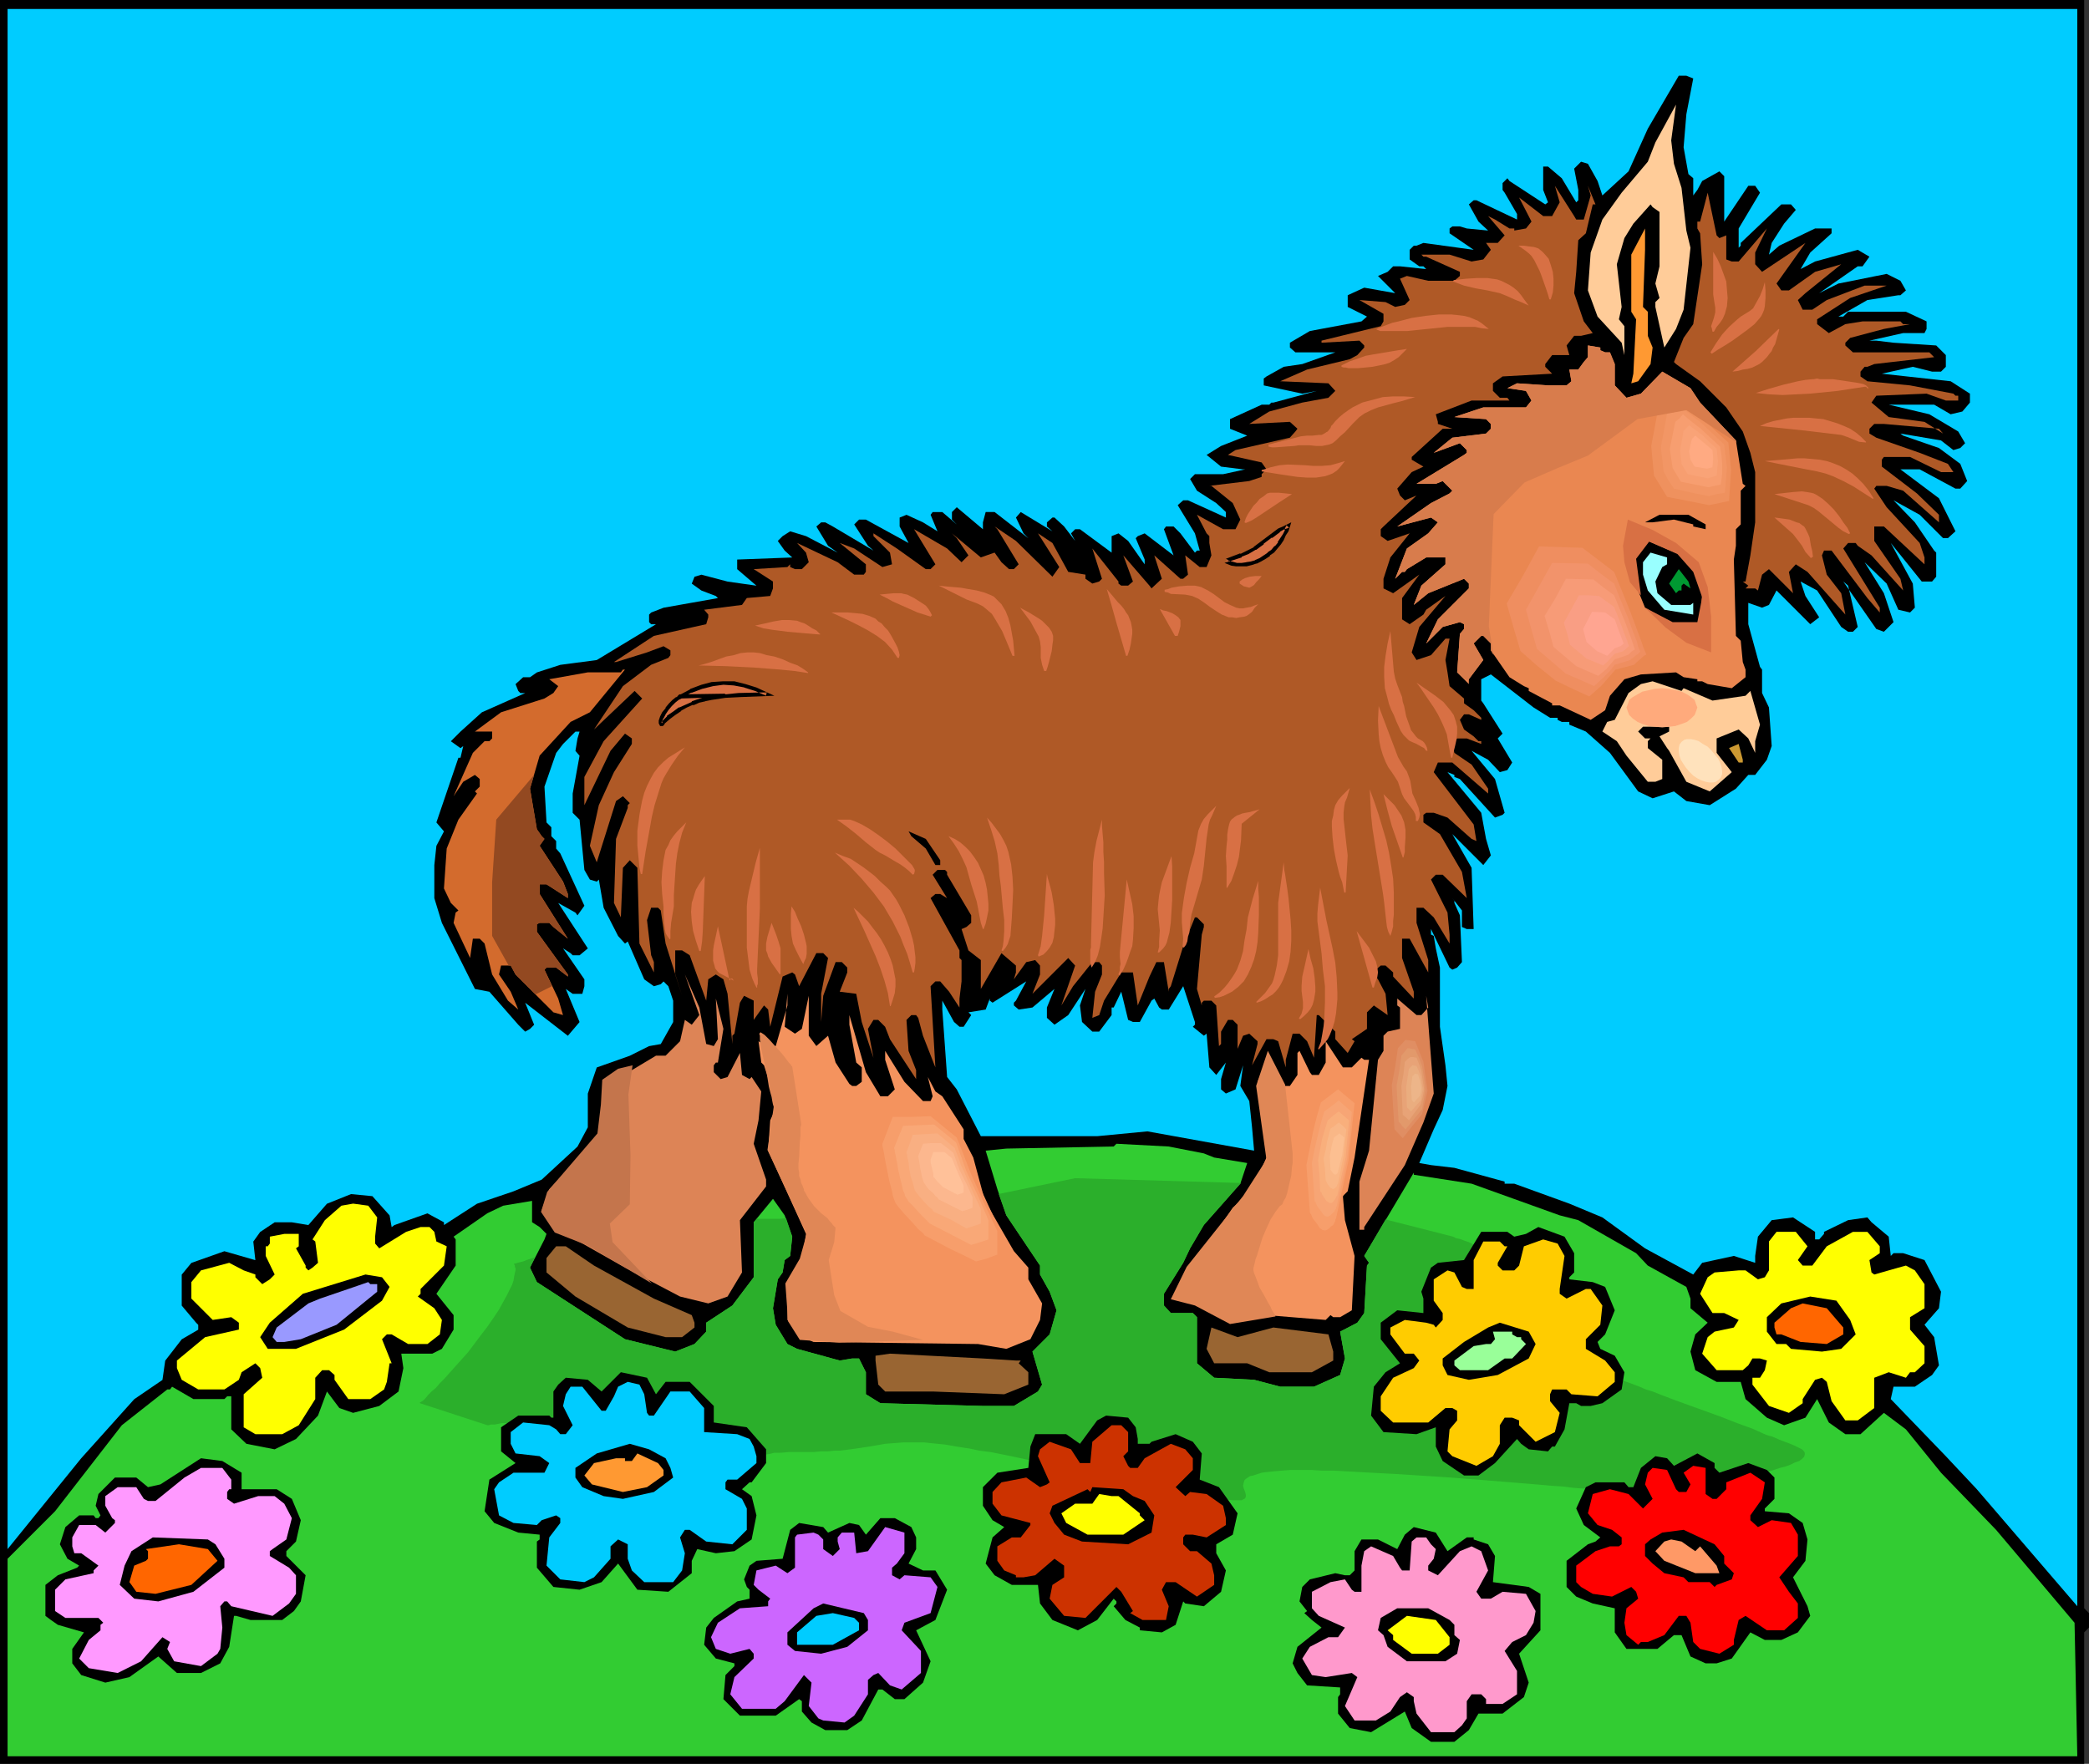 <?xml version="1.0" encoding="UTF-8" standalone="no"?>
<svg
   version="1.0"
   width="129.766mm"
   height="109.563mm"
   id="svg158"
   sodipodi:docname="Horse - Baby.wmf"
   xmlns:inkscape="http://www.inkscape.org/namespaces/inkscape"
   xmlns:sodipodi="http://sodipodi.sourceforge.net/DTD/sodipodi-0.dtd"
   xmlns="http://www.w3.org/2000/svg"
   xmlns:svg="http://www.w3.org/2000/svg">
  <rect width="100%" height="100%" fill="#333333" stroke="none"/>
  <sodipodi:namedview
     id="namedview158"
     pagecolor="#ffffff"
     bordercolor="#000000"
     borderopacity="0.25"
     inkscape:showpageshadow="2"
     inkscape:pageopacity="0.0"
     inkscape:pagecheckerboard="0"
     inkscape:deskcolor="#d1d1d1"
     inkscape:document-units="mm" />
  <defs
     id="defs1">
    <pattern
       id="WMFhbasepattern"
       patternUnits="userSpaceOnUse"
       width="6"
       height="6"
       x="0"
       y="0" />
  </defs>
  <path
     style="fill:#000000;fill-opacity:1;fill-rule:evenodd;stroke:none"
     d="m 489.324,377.582 1.131,1.131 v 3.393 l -1.131,1.131 v 30.859 H 0 V 0 h 489.324 z"
     id="path1" />
  <path
     style="fill:#00ccff;fill-opacity:1;fill-rule:evenodd;stroke:none"
     d="m 487.708,377.097 -23.594,-27.466 -7.272,-7.755 -12.928,-13.41 0.646,-2.908 h 5.01 l 4.04,-2.747 1.616,-2.262 -1.131,-6.624 -2.262,-2.908 3.394,-3.878 0.485,-3.878 -3.878,-7.432 -5.01,-1.616 h -2.262 l -0.646,0.646 -0.485,-4.524 -4.04,-3.393 -0.97,-1.131 -4.525,0.646 -5.656,2.747 v 0.485 l -1.131,1.293 h -0.97 v -1.777 l -5.171,-3.393 -5.01,0.646 -3.232,3.878 -0.646,4.524 v 1.616 l -5.01,-1.616 -7.434,1.616 -2.101,2.747 -11.312,-6.14 -10.019,-7.271 -7.757,-3.231 -12.928,-4.685 h -2.262 v -0.485 l -11.797,-3.231 -5.494,-0.646 -2.747,-0.485 3.394,-7.917 2.101,-4.524 1.131,-5.655 -0.485,-4.847 -1.293,-9.048 V 227.163 l -0.97,-4.524 -0.485,-2.908 -0.646,-0.323 v -1.293 l 4.363,9.048 0.646,0.485 1.131,-0.485 1.131,-1.293 -0.485,-10.987 -1.293,-2.908 v -0.485 l -0.485,-0.646 2.262,2.908 v 3.878 l 1.131,0.485 h 1.616 l -0.485,-14.379 -4.525,-7.917 -1.616,-1.616 8.888,8.886 1.778,-2.262 -1.131,-3.878 -1.131,-6.14 -7.918,-9.532 1.616,0.646 v 0.485 l 1.293,0.485 8.242,9.048 1.778,-0.646 0.485,-0.485 -2.262,-7.917 -5.494,-6.624 3.878,2.1 2.747,2.908 1.778,-0.485 1.131,-1.777 -3.394,-5.655 1.131,-1.131 -4.525,-7.109 -0.485,-0.646 v -5.009 l 2.262,-1.131 10.019,7.755 3.878,2.424 h 1.778 v 0.485 l 0.97,0.485 h 1.778 v 0.646 l 3.878,1.616 5.656,5.009 6.626,9.048 3.394,1.616 5.01,-1.616 2.909,2.262 5.494,0.969 6.141,-3.878 2.909,-3.231 h 1.616 l 2.747,-3.554 1.131,-3.231 -0.646,-9.048 -1.616,-3.393 v -5.493 l -0.485,-0.646 -2.747,-10.017 v -5.009 l 3.232,1.131 1.616,-0.646 1.778,-3.393 7.918,7.917 2.101,-1.616 -3.232,-5.009 -1.131,-3.393 3.878,2.1 5.656,8.563 1.616,1.131 h 1.131 l 1.131,-1.131 -2.262,-9.694 -1.131,-0.969 7.757,11.148 1.778,0.646 2.262,-2.262 -2.262,-6.786 -4.525,-7.271 5.171,5.009 2.747,6.14 2.747,0.646 1.131,-1.131 -0.485,-5.655 -5.171,-9.532 7.272,9.048 h 2.424 l 0.97,-1.131 v -5.655 l -0.485,-0.485 -4.525,-6.624 -5.01,-5.17 6.141,3.393 5.494,5.493 h 1.131 l 1.778,-1.616 -3.878,-7.755 -9.05,-6.786 h 4.525 l 8.403,4.524 h 1.131 l 1.616,-1.777 -1.616,-4.039 -5.01,-3.716 -8.403,-2.908 -0.646,-0.485 9.534,1.616 2.909,2.262 1.616,-0.485 1.131,-1.131 -1.616,-2.747 -6.787,-4.039 -9.534,-2.262 h 10.666 l 3.878,2.262 2.747,-0.646 1.778,-2.1 v -2.1 l -4.525,-2.908 -16.16,-1.777 7.272,-1.616 4.525,1.131 h 2.101 l 1.131,-1.131 v -2.747 l -2.262,-2.262 -10.019,-0.646 -4.04,-0.485 h -1.616 l 7.918,-1.777 h 5.01 l 0.485,-0.969 v -1.777 l -4.848,-2.262 h -13.574 l -1.131,1.131 h -1.131 l 6.787,-3.878 7.272,-1.131 h 0.485 l 1.293,-1.131 -1.293,-2.262 -3.232,-1.616 -11.312,2.262 -4.525,2.262 9.05,-6.301 h 1.131 l 1.616,-2.262 -2.747,-1.616 -10.019,2.747 -3.394,1.777 2.262,-3.878 5.01,-4.524 v -1.131 h -3.878 l -8.403,4.039 -2.424,2.1 0.646,-2.747 2.909,-4.524 2.747,-3.231 -1.131,-1.293 h -2.262 l -9.534,9.048 v 0.646 l -0.485,0.485 v -4.524 l 5.01,-8.401 -1.131,-1.616 h -1.616 l -5.656,8.401 V 41.361 l -1.131,-1.131 -4.04,2.262 -1.131,2.1 -0.97,1.293 v -4.039 l -1.131,-0.969 -1.131,-6.301 0.646,-7.755 1.616,-8.401 -1.616,-0.646 h -1.778 l -7.272,12.441 -4.525,10.017 -6.141,5.655 -1.131,-3.393 -2.262,-4.039 -1.616,-0.485 -1.616,1.616 0.97,5.009 v 2.424 l -0.485,0.485 -3.394,-5.655 -3.232,-2.747 h -1.131 v 5.493 l 1.131,2.908 -0.646,0.485 -8.403,-5.493 -0.485,-0.646 -1.131,1.131 v 1.616 l 0.485,0.646 2.909,5.009 v 1.293 l -9.534,-4.524 h -0.646 l -1.131,0.969 2.262,4.039 2.262,2.1 -5.01,-0.485 -1.616,-0.485 h -1.778 l -0.646,0.485 v 1.131 l 5.656,3.878 -11.797,-1.616 -1.616,0.646 h -0.646 l -0.97,0.969 v 2.262 l 2.262,1.616 h 0.97 l 0.646,-0.485 -0.646,0.485 0.646,0.646 -6.141,-0.646 h -1.616 l -1.293,1.293 -2.262,0.969 4.04,4.039 -7.272,-1.293 -3.878,1.777 v 2.747 l 4.525,2.262 -1.293,1.131 -12.12,2.262 -4.686,2.747 v 1.131 l 1.293,1.131 h 9.373 l -7.757,2.747 -4.363,0.646 -4.04,2.262 -0.646,0.485 v 1.616 l 9.05,1.939 3.394,-0.646 -10.181,2.747 h -0.485 l -0.485,0.485 h -1.778 l -7.434,3.393 v 2.262 l 4.04,1.616 -6.141,2.424 -3.394,2.1 3.394,2.747 5.171,0.646 h 0.485 l -5.171,1.131 h -6.626 l -1.131,1.131 1.616,2.747 4.525,2.908 2.262,2.1 v 1.293 l -8.888,-4.039 h -1.131 l -1.293,1.131 4.04,6.624 1.131,4.039 h -0.646 l -0.485,0.485 -3.394,-4.524 -1.616,-1.616 h -1.778 l -0.485,0.646 2.262,6.14 -6.787,-5.17 -1.616,0.646 -0.485,0.485 2.101,5.009 v 1.131 l -3.878,-5.493 -2.262,-1.777 -1.616,0.646 v 3.878 l -7.434,-5.493 h -1.131 l -0.97,0.969 0.97,1.777 -2.586,-3.393 -2.262,-2.1 h -0.485 l -1.293,1.131 v 0.969 l 1.293,1.131 -7.434,-4.524 -1.131,1.293 1.778,3.716 1.131,1.131 -7.918,-6.14 h -2.101 l -0.646,2.424 v 1.616 l -6.141,-5.17 -1.131,1.131 v 1.777 l 1.131,1.131 -3.394,-2.908 h -2.262 l -0.485,0.646 1.616,3.878 -3.394,-2.1 -3.878,-1.777 -1.616,0.646 v 2.1 l 2.101,3.878 -10.019,-5.493 h -1.616 l -1.131,1.131 3.232,5.009 1.293,1.131 -9.534,-5.655 -1.778,-0.969 h -0.97 l -1.131,0.969 2.747,4.524 2.262,1.616 -7.434,-3.878 -3.717,-1.131 -1.778,1.131 -1.131,1.131 1.616,2.262 1.778,1.616 -12.928,0.485 v 2.262 l 4.525,3.878 -6.787,-0.969 -6.141,-1.616 -1.616,0.485 -0.646,1.616 2.262,1.616 3.394,1.293 0.485,0.485 -12.766,2.262 -2.909,1.131 -0.485,0.485 v 1.777 l 0.485,0.485 h 1.131 l -13.898,8.401 -8.565,1.131 -5.494,1.777 -1.616,1.131 h -1.616 l -1.778,1.616 0.646,1.616 0.485,0.485 h 1.131 l -10.181,4.524 -5.01,4.524 -2.262,2.262 2.262,1.616 0.646,-0.485 -0.646,2.747 h -0.485 l -5.171,15.187 1.778,2.1 -1.778,3.393 -0.485,4.524 v 7.755 l 1.778,5.816 7.757,15.51 3.394,0.646 6.787,7.755 1.616,1.616 1.131,-0.646 0.97,-0.969 -2.101,-5.17 10.019,7.755 2.747,-3.231 -3.232,-7.755 1.616,1.131 h 2.262 l 0.485,-1.777 v -1.616 l -5.01,-7.271 1.778,1.131 0.485,0.485 h 1.616 l 1.939,-1.616 -6.949,-10.663 4.04,2.262 0.485,0.646 1.616,-2.262 -5.656,-12.279 -0.97,-1.131 v -1.777 l -1.131,-1.131 v -2.1 l -1.131,-1.131 -0.485,-8.401 2.747,-7.917 1.616,-2.1 2.909,-2.908 h 0.97 l -0.485,1.616 -0.485,2.908 0.97,1.131 -1.616,8.886 v 4.524 l 1.616,1.616 1.131,11.794 1.293,2.262 1.616,0.485 0.485,-0.485 1.131,6.624 3.394,6.624 1.616,1.777 0.646,-0.485 3.878,8.886 2.262,1.616 1.616,-0.485 0.646,-0.646 1.131,1.131 1.131,3.393 v 5.009 l -2.909,5.17 -2.747,0.485 -4.525,2.262 -7.757,2.747 -2.101,6.14 v 7.917 l -2.424,4.524 -8.403,7.755 -6.626,2.747 -8.565,2.908 -7.757,5.009 v -0.646 l -3.878,-2.1 -7.757,2.747 -0.646,0.485 -0.485,-2.747 -4.04,-4.524 -5.01,-0.485 -5.656,2.262 -4.363,5.009 -3.878,-0.646 h -4.04 l -3.394,2.262 -1.616,2.262 0.485,4.362 -7.272,-2.1 -7.757,2.747 -2.262,2.747 v 7.271 l 3.394,4.039 0.485,0.485 v 1.131 l -3.878,2.262 -3.878,5.009 -0.646,4.524 -6.626,4.524 L 19.069,342.36 1.778,363.687 V 2.1 H 487.708 Z"
     id="path2" />
  <path
     style="fill:#ffcc99;fill-opacity:1;fill-rule:evenodd;stroke:none"
     d="m 393.011,38.453 1.778,5.655 1.131,10.017 0.97,4.039 -1.616,14.541 -1.778,4.524 -2.747,4.362 -2.101,-9.532 v -1.131 l 0.97,-0.969 -0.97,-3.393 0.97,-4.039 V 49.763 l -1.616,-1.131 -0.485,-0.646 -4.04,4.524 -2.101,3.393 -1.778,6.14 1.131,10.017 -0.646,2.908 1.293,1.616 v 6.786 l -0.646,-2.908 -5.656,-6.14 -2.262,-6.14 0.646,-8.886 2.747,-7.755 4.525,-6.301 6.141,-7.271 1.778,-4.524 4.848,-8.886 -1.131,8.401 z"
     id="path3" />
  <path
     style="fill:#af5926;fill-opacity:1;fill-rule:evenodd;stroke:none"
     d="m 370.064,51.54 h 1.778 l 1.616,-5.655 -0.646,-2.262 1.778,4.362 h -0.646 l -1.616,6.786 -1.778,1.616 -0.485,7.432 -0.485,5.009 2.262,6.624 2.101,2.747 -2.747,0.646 h -1.616 l -1.778,2.262 0.646,2.262 h -4.04 l -1.616,2.1 v 0.646 l 1.616,1.616 -11.635,0.646 -2.262,1.616 v 1.777 l 1.616,1.616 h 1.778 l 0.485,0.646 h -8.888 l -8.403,3.231 0.485,1.777 v 0.485 l 3.394,1.131 h -2.262 l -7.272,6.624 v 0.646 l 2.747,1.616 -2.747,1.293 -3.394,3.878 0.646,1.616 1.131,1.131 2.747,-1.131 -7.757,7.271 -0.646,0.646 v 1.616 l 1.616,1.131 5.171,-1.777 -4.525,5.655 -1.616,5.009 v 2.262 l 2.262,1.131 6.141,-4.362 0.485,-0.646 -4.525,6.14 v 5.009 l 1.778,1.131 3.232,-2.262 0.646,-1.131 4.525,-3.231 -6.141,7.271 -1.778,5.978 1.131,1.777 3.394,-1.131 3.394,-3.878 h 0.97 l -0.97,5.009 0.485,2.908 0.485,3.231 3.394,2.908 v 1.131 l 2.262,1.616 1.778,1.777 v 0.485 l -2.909,-1.293 h -1.131 l -0.97,1.293 0.97,2.262 2.262,1.616 1.131,1.131 h 0.646 v 0.646 l -3.394,-1.293 h -2.262 l -1.131,1.293 0.485,2.1 4.04,2.747 3.878,5.655 v 1.131 l -8.403,-7.271 h -3.394 l -0.97,2.262 9.373,12.279 0.646,3.878 -1.131,-0.485 -5.656,-5.009 -3.232,-1.131 h -1.778 l -0.646,0.485 v 1.777 l 3.878,2.747 5.171,8.886 1.131,6.14 -5.656,-5.493 h -1.616 l -1.131,1.131 3.878,7.755 0.485,5.17 v 2.1 l -3.717,-6.14 -2.424,-2.262 h -1.616 v 3.554 l 2.747,8.725 v 2.908 l -4.363,-7.917 h -1.778 v 4.524 l 2.747,7.917 v 1.616 l -4.848,-5.17 v -0.969 l -1.778,-1.616 h -1.131 l -1.131,0.969 v 1.616 l 0.485,0.646 1.778,3.393 0.485,5.009 -3.232,-2.262 -1.616,1.616 v 3.878 l -3.555,2.424 0.646,0.485 -1.616,2.747 -2.909,-3.231 v -1.777 l -3.878,-3.878 h -0.485 l -0.646,10.017 -1.616,-3.878 -1.778,-1.777 h -1.616 l -1.616,6.14 v 1.777 l -1.778,-6.14 -1.131,-0.485 h -1.616 l -3.394,6.14 1.293,-5.009 v -0.646 l -1.939,-1.777 -1.454,0.485 -1.293,3.07 v -5.655 l -1.131,-1.131 h -1.131 l -1.616,2.747 v 2.908 l -0.485,0.485 -0.646,-9.532 -1.131,-1.131 h -1.778 l -0.485,0.485 v 0.646 l -1.131,-3.878 1.131,-12.764 0.485,-1.777 v -0.646 l -1.616,-1.616 h -0.485 l -2.747,6.786 -2.909,9.371 -0.485,0.646 v 0.646 l -1.131,-6.947 h -1.778 l -1.616,3.393 -2.747,6.786 -1.131,-7.755 h -2.747 l -4.04,6.624 -1.131,3.393 -1.616,0.646 0.646,-6.14 1.616,-4.039 v -2.1 l -0.646,-0.808 h -1.616 l -4.525,5.655 -2.747,4.524 3.232,-9.371 -1.616,-1.777 -8.403,8.401 1.778,-4.524 v -2.1 l -1.131,-1.293 -2.101,0.485 -2.909,4.039 0.485,-1.616 v -1.616 l -3.394,-2.908 -4.848,8.401 v -6.786 l -2.909,-2.262 -1.616,-5.009 -0.485,-0.485 0.485,0.485 1.131,-0.485 1.131,-0.969 v -1.777 l -5.656,-9.532 v -0.646 l -0.485,-0.485 h -1.778 l -1.131,1.131 3.394,5.493 -1.616,-0.969 h -1.131 l -1.131,0.969 6.787,12.279 v 1.777 l 0.485,0.485 v 5.009 l -0.485,4.039 v 2.1 l -2.424,-3.716 -2.101,-2.424 h -1.131 l -1.131,1.131 1.131,19.065 -2.909,-7.432 -1.131,-4.201 -0.485,-0.646 h -1.131 l -1.131,1.131 0.485,7.271 1.778,4.524 v 2.1 l -6.141,-9.371 -1.131,-2.908 -1.616,-1.616 h -1.131 l -1.293,2.1 1.293,6.786 -2.747,-8.401 -1.293,-6.624 -3.878,-0.485 1.778,-4.524 V 227.163 l -1.293,-1.293 h -1.454 l -2.909,7.917 -0.485,6.14 v -6.624 l 1.616,-8.401 -1.131,-1.131 h -1.616 l -4.04,7.755 -0.97,-2.747 -0.646,-0.485 -2.262,0.969 -2.909,11.794 -0.485,-4.039 -0.97,-0.969 -2.424,3.393 v -4.524 l -2.262,-1.131 -0.97,1.616 -1.293,7.271 -0.485,0.485 v 1.939 l -1.131,-11.794 -0.97,-3.393 -1.778,-1.131 -1.778,1.131 -0.485,5.009 -3.878,-10.663 -1.778,-1.131 h -1.616 v 5.655 l 1.616,5.009 -3.878,-12.279 -1.131,-7.755 -0.646,-0.646 h -1.616 l -0.97,2.908 0.97,8.24 0.646,1.616 v 2.424 l -3.394,-6.786 -0.485,-17.772 -1.778,-1.777 -1.616,1.777 -0.485,11.633 -1.616,-3.393 0.485,-15.026 2.747,-7.271 v -0.646 l 0.485,-0.485 -1.616,-1.616 -1.616,1.131 -4.525,14.379 -1.616,-3.878 2.101,-9.532 3.555,-7.755 4.202,-6.624 v -1.293 l -1.616,-1.131 -3.394,4.039 -6.141,12.764 v -6.624 l 4.525,-8.401 9.05,-10.017 -1.778,-1.777 -9.534,9.048 6.787,-10.179 6.626,-5.009 4.04,-1.616 0.485,-0.646 v -1.131 l -1.616,-0.969 -3.878,1.454 -7.272,2.262 h -0.485 l 9.373,-6.14 12.282,-2.747 0.485,-1.616 v -0.646 l -0.97,-1.131 8.888,-1.131 1.131,-1.616 5.494,-0.485 0.646,-1.777 v -1.616 l -4.525,-2.908 7.918,-0.485 0.646,-0.646 v 0.646 l 1.131,0.485 h 1.616 l 1.616,-1.616 -0.646,-2.262 -2.101,-2.262 9.534,4.524 3.878,2.908 h 2.262 l 0.485,-0.646 v -1.777 l -6.141,-5.009 3.394,1.293 6.626,4.362 2.262,-0.646 -0.485,-2.747 -3.878,-3.878 v -0.646 l 5.494,3.554 6.787,4.847 h 1.131 l 1.131,-1.131 -5.01,-8.24 7.757,4.524 3.394,3.231 1.616,-1.616 -2.747,-4.039 -1.131,-1.131 6.787,5.655 3.232,-1.131 1.616,2.262 1.778,1.616 h 1.131 l 1.131,-1.131 -5.01,-8.24 -0.646,-0.646 5.01,3.393 8.565,8.401 1.616,-2.262 -5.01,-7.917 3.394,2.262 3.717,6.786 4.04,0.646 v 0.969 l 1.616,1.131 1.616,-0.485 0.646,-0.646 -2.262,-7.109 6.141,7.755 v 0.485 l 0.646,0.485 h 1.616 l 1.131,-0.969 -2.262,-6.14 6.141,7.109 0.485,0.646 2.424,-2.262 -1.778,-5.493 6.141,5.493 h 0.646 l 1.131,-0.969 -0.646,-4.524 3.394,2.747 h 1.616 l 1.131,-2.747 -0.485,-2.908 v -1.616 l -0.646,-0.646 -2.262,-4.362 6.141,3.393 h 2.909 l 1.131,-2.262 -1.778,-3.878 -5.01,-4.039 h -0.485 l 9.373,-1.131 2.909,-0.969 v -0.646 l 1.131,-1.131 -1.131,-1.616 -7.918,-1.777 1.778,-1.131 12.766,-2.908 1.293,-1.454 0.485,-0.646 -1.778,-1.616 -9.534,0.485 4.686,-2.908 7.757,-2.1 6.141,-1.131 1.616,-1.616 -1.616,-1.777 -11.312,-0.485 6.302,-2.747 10.019,-2.424 1.778,-0.969 1.616,-1.777 v -0.485 l -1.131,-1.131 -8.888,0.485 v -0.485 l 13.898,-3.393 0.646,-1.131 v -1.777 l -5.656,-3.231 6.141,0.485 2.262,1.131 2.262,-0.485 1.131,-1.131 -2.262,-5.009 1.616,-0.646 5.01,1.131 h 6.141 l 1.293,-1.131 v -0.969 l -7.918,-3.554 h -0.646 l -0.485,-0.485 h 6.626 l 5.171,1.616 2.747,-0.485 1.778,-2.262 -1.131,-1.616 h 2.747 l 1.616,-1.777 -3.878,-4.524 1.616,0.808 3.394,2.1 h 1.131 v 0.485 l 2.747,-0.485 1.293,-1.616 -2.909,-5.655 5.656,4.362 h 2.101 l 1.778,-3.231 -1.131,-3.878 4.525,7.109 z"
     id="path4" />
  <path
     style="fill:#af5926;fill-opacity:1;fill-rule:evenodd;stroke:none"
     d="m 403.676,55.902 1.616,-0.646 v 5.655 l 1.293,0.485 h 1.616 l 6.626,-7.755 -2.747,5.655 v 2.747 l 1.616,1.777 10.181,-6.786 -6.787,9.532 1.131,1.616 h 1.778 l 6.141,-4.362 6.141,-1.777 -8.403,6.786 -1.778,1.616 1.131,2.262 h 2.262 l 3.394,-2.262 8.888,-3.393 h 5.171 l -8.565,2.908 -7.757,5.009 v 1.131 l 2.747,2.1 3.878,-2.1 4.04,-0.646 h 8.888 l 0.646,0.646 h 1.616 l -6.141,1.131 -7.918,2.1 -1.131,1.131 v 0.646 l 1.778,1.616 h 17.938 l 1.131,1.131 -14.059,1.616 -1.616,0.646 h -0.646 l -0.97,1.131 v 1.131 l 1.616,1.131 10.019,0.969 10.181,1.939 0.485,0.485 h 0.646 v 1.131 h -2.909 l -4.525,-1.616 -11.797,0.485 -1.131,1.616 4.04,3.393 8.403,1.131 4.363,2.747 -0.97,-1.131 -12.928,-1.131 h -2.262 l -1.131,1.131 v 1.131 l 1.616,0.969 10.181,3.554 6.626,2.585 1.293,1.939 h -2.909 l -7.272,-3.554 h -6.141 l -0.485,0.646 v 1.616 l 8.242,6.301 5.171,5.009 v 1.777 l -8.403,-7.432 -3.878,-1.131 h -2.424 l -0.485,0.646 2.909,4.362 7.757,8.401 1.131,3.393 v 1.616 l -9.534,-8.886 h -2.262 v 3.393 l 6.141,8.886 0.646,2.747 -7.434,-8.24 -3.232,-2.262 -0.485,-0.646 h -1.778 l -1.131,1.293 8.565,13.895 v 1.131 l -2.909,-3.393 -8.403,-11.148 h -1.778 l -0.485,1.131 1.131,4.524 3.394,4.362 0.97,5.009 -8.888,-10.017 -2.747,-1.777 -1.616,1.777 0.97,5.009 -5.656,-5.655 -1.616,1.293 -0.97,3.716 -0.646,-0.485 h -2.262 l 0.646,-0.646 -1.293,-0.969 h 0.646 l 1.131,-6.14 1.131,-7.755 v -11.794 l -1.131,-4.524 -1.778,-5.009 -3.878,-5.655 -6.141,-6.14 -5.656,-4.039 -0.485,-0.485 2.262,-5.655 2.262,-3.231 2.101,-14.056 -0.485,-7.271 -0.646,-1.131 v -1.616 h 0.646 l 1.778,-6.786 2.101,10.017 z"
     id="path5" />
  <path
     style="fill:#ff9932;fill-opacity:1;fill-rule:evenodd;stroke:none"
     d="m 385.739,72.059 1.131,1.131 v 5.655 l 1.131,2.747 -0.485,3.878 -2.909,4.039 -1.616,0.485 0.485,-2.262 0.646,-12.764 -1.131,-1.777 V 59.78 l 3.232,-6.14 v 5.009 z"
     id="path6" />
  <path
     style="fill:#ea8751;fill-opacity:1;fill-rule:evenodd;stroke:none"
     d="m 375.72,82.238 1.131,0.485 h 1.131 l 1.131,2.747 v 5.009 l 2.747,2.908 3.394,-0.969 5.01,-5.17 6.626,3.878 2.262,3.393 8.403,8.886 1.616,10.179 0.646,0.485 -1.131,1.131 v 7.917 l -1.131,1.131 v 3.878 l -0.485,3.231 0.485,17.934 1.131,1.131 0.485,5.009 0.646,1.777 v 1.777 l -3.232,2.585 -5.656,-0.969 -1.293,-0.646 h -1.131 v -0.485 l -3.232,-0.485 -1.778,-1.131 -8.242,0.485 -3.878,1.131 -3.394,3.878 -1.131,3.393 -3.394,2.262 -7.272,-3.393 h -1.778 v -0.485 l -5.494,-2.908 v -0.646 l -1.131,-0.485 -3.394,-2.1 -4.363,-6.301 v -1.616 l -1.778,-1.777 h -0.485 l -1.778,1.777 2.262,3.878 -3.394,4.524 v 1.131 l -2.747,-2.747 0.646,-9.048 0.97,-1.131 v -1.131 l -0.97,-0.485 -4.04,1.131 -3.878,3.878 2.747,-5.655 7.272,-7.271 v -1.131 l -1.131,-1.131 -8.403,3.393 -3.394,2.747 1.778,-4.524 5.656,-5.009 v -1.616 h -4.525 l -4.525,2.747 -0.485,0.646 h -0.646 l -1.616,1.616 2.747,-7.109 5.01,-3.554 2.262,-2.585 -1.616,-1.131 -7.918,2.1 7.918,-5.493 4.363,-2.262 0.646,-0.646 -2.262,-2.262 -1.616,0.646 h -4.525 l 11.15,-6.786 0.646,-0.485 v -0.646 l -1.616,-1.616 -6.141,2.262 4.363,-3.554 7.918,-0.969 1.131,-1.131 v -1.131 l -1.131,-1.131 -7.434,-0.485 6.787,-2.262 h 10.019 l 1.293,-1.616 -1.293,-2.262 -4.363,-0.646 2.262,-1.131 7.272,0.485 h 4.363 l 1.131,-0.969 -0.485,-2.747 h 2.101 l 1.293,-1.777 0.97,-1.131 v -2.747 l 2.909,0.485 z"
     id="path7" />
  <path
     style="fill:#000000;fill-opacity:1;fill-rule:evenodd;stroke:none"
     d="m 400.444,123.114 v 1.131 l -2.909,-0.646 v -0.485 l -4.525,-1.131 -5.01,0.646 h -1.778 l 3.394,-1.777 h 6.787 z"
     id="path8" />
  <path
     style="fill:#000000;fill-opacity:1;fill-rule:evenodd;stroke:none"
     d="m 398.02,134.262 1.616,5.009 -0.485,6.786 -3.232,1.131 -4.04,-1.131 -5.656,-3.393 -2.101,-5.17 -0.646,-3.878 0.646,-3.878 2.747,-2.747 7.918,3.393 z"
     id="path9" />
  <path
     style="fill:#99ffff;fill-opacity:1;fill-rule:evenodd;stroke:none"
     d="m 391.395,132.485 -1.131,0.646 -1.616,3.393 0.485,2.747 3.232,2.747 h 4.525 l 0.646,-0.485 v 2.747 l -6.787,-1.131 -3.878,-4.524 -1.131,-3.716 v -2.908 l 1.778,-2.262 3.878,1.131 z"
     id="path10" />
  <path
     style="fill:#009932;fill-opacity:1;fill-rule:evenodd;stroke:none"
     d="m 396.889,138.14 -1.616,-1.131 -0.485,0.485 v 1.131 h -0.646 l -0.646,0.646 -1.616,-2.262 2.262,-3.393 2.262,2.908 z"
     id="path11" />
  <path
     style="fill:#d36b2d;fill-opacity:1;fill-rule:evenodd;stroke:none"
     d="m 138.491,167.222 -4.525,2.262 -7.272,7.917 -2.262,7.755 1.616,9.532 1.131,1.616 0.646,0.646 -1.131,1.616 5.494,8.401 1.131,2.908 v 0.969 l -5.01,-3.231 h -1.616 v 2.262 l 6.626,10.502 -3.394,-2.747 -0.97,-0.969 h -2.262 l -0.646,0.323 v 1.777 l 7.272,10.017 v 0.485 l -2.747,-2.1 h -2.262 l -0.485,0.485 3.232,6.786 1.131,3.878 -2.262,-0.646 -8.888,-8.886 -1.131,-2.1 h -2.262 l -0.485,2.1 2.747,4.039 1.778,4.201 -2.424,-2.1 -3.717,-6.14 -1.778,-7.271 -1.131,-1.131 h -1.616 l -0.646,4.524 -3.878,-8.24 0.485,-2.424 0.646,-0.485 -1.778,-1.777 -1.616,-3.393 0.646,-9.371 2.747,-6.786 4.363,-6.14 -0.485,-0.485 1.131,-1.131 v -1.777 l -1.131,-0.969 -2.747,1.616 -2.262,3.393 4.525,-10.179 2.747,-2.747 h 1.131 l 0.646,-0.646 v -1.616 h -4.04 l 6.141,-4.524 10.181,-3.231 2.101,-1.293 1.131,-1.616 -2.101,-1.616 9.05,-1.616 h 7.757 l 0.485,-0.646 h 0.485 z"
     id="path12" />
  <path
     style="fill:#ffcc99;fill-opacity:1;fill-rule:evenodd;stroke:none"
     d="m 395.273,161.567 6.787,2.908 7.757,-1.131 1.131,-1.131 2.262,7.917 -1.131,3.878 v 2.747 l -1.616,-3.393 -2.262,-2.1 -5.171,2.1 v 3.393 l 3.555,4.524 -5.171,4.524 -5.494,-2.262 -4.04,-7.271 -0.485,-0.646 -1.778,-2.747 2.262,-1.131 v -1.131 h -6.141 l -1.131,1.131 1.616,1.616 h 1.778 -0.485 l -0.646,0.646 v 1.616 l 3.394,2.747 v 4.524 l -1.616,0.646 h -1.778 l -5.01,-6.14 -2.262,-3.393 -3.394,-2.262 1.131,-2.262 1.778,-0.485 3.232,-6.301 2.909,-2.1 2.747,-0.646 6.787,2.262 z"
     id="path13" />
  <path
     style="fill:#cc9932;fill-opacity:1;fill-rule:evenodd;stroke:none"
     d="m 409.171,179.016 h -0.97 l -2.262,-3.393 2.262,-0.969 0.97,3.716 z"
     id="path14" />
  <path
     style="fill:#000000;fill-opacity:1;fill-rule:evenodd;stroke:none"
     d="m 220.745,201.959 v 1.131 h -1.131 l -2.262,-3.878 -3.394,-2.908 -0.646,-1.131 4.04,1.777 z"
     id="path15" />
  <path
     style="fill:#dd8456;fill-opacity:1;fill-rule:evenodd;stroke:none"
     d="m 165.801,245.097 1.778,0.485 0.97,-1.616 -0.485,-9.532 1.778,7.109 -1.293,7.917 h -0.485 l -0.485,0.646 v 1.616 l 1.616,1.616 1.616,-0.485 2.909,-5.655 0.485,5.17 1.778,0.969 0.485,-0.485 2.262,3.393 -0.646,6.786 -1.131,5.493 2.909,8.401 v 1.616 l -6.141,7.917 0.485,12.279 -3.394,5.655 -4.525,1.616 -6.626,-1.616 -12.928,-6.786 -16.806,-9.532 -2.747,-3.878 1.778,-5.009 10.504,-11.148 1.778,-2.908 0.485,-11.148 4.04,-2.747 h 2.586 l 5.656,-3.393 h 2.262 l 3.394,-3.393 1.131,-5.009 1.616,1.131 1.778,-2.262 -3.394,-9.532 3.394,7.755 z"
     id="path16" />
  <path
     style="fill:#ffffff;fill-opacity:1;fill-rule:evenodd;stroke:none"
     d="m 333.704,229.91 0.485,1.616 z"
     id="path17" />
  <path
     style="fill:#00ccff;fill-opacity:1;fill-rule:evenodd;stroke:none"
     d="m 238.037,235.403 v 0.646 l 1.131,0.969 3.232,-0.485 5.171,-4.362 -1.778,4.362 v 2.424 l 1.778,1.616 3.232,-2.262 4.04,-6.14 -1.293,3.878 0.485,3.878 2.424,2.262 h 1.616 l 2.909,-3.878 v -1.777 h 0.485 l 1.778,-3.716 1.616,6.624 1.131,0.485 h 1.616 l 2.747,-5.009 0.646,-0.485 1.131,2.1 0.646,0.485 h 1.616 l 3.394,-5.493 2.747,8.401 v 0.646 l -0.485,0.485 2.586,2.1 0.646,-0.485 0.646,7.917 1.616,1.777 2.262,-2.908 -1.131,3.878 v 2.424 l 1.131,0.969 2.262,-0.969 1.778,-5.655 -0.646,4.847 2.101,3.554 0.646,6.14 0.485,5.493 -25.048,-4.524 -11.797,1.131 h -27.31 l -5.656,-10.987 -2.262,-2.908 -1.131,-15.834 v -2.1 l 2.747,5.009 1.293,1.131 h 0.97 l 1.778,-2.747 -0.646,-0.646 4.04,-0.646 0.97,-2.585 v 0.485 l 0.646,0.485 7.918,-5.009 -2.424,4.524 z"
     id="path18" />
  <path
     style="fill:#f4935e;fill-opacity:1;fill-rule:evenodd;stroke:none"
     d="m 186.648,242.673 1.616,-1.131 1.616,-7.755 v 9.371 l 1.778,2.424 2.747,-2.424 1.778,6.301 3.232,5.009 0.646,0.485 h 0.97 l 1.293,-0.969 v -3.393 l -1.293,-1.131 -1.616,-8.886 v -2.262 l 3.878,13.41 3.394,5.655 h 1.778 l 1.616,-1.616 -2.262,-6.947 v -2.1 l 4.525,7.271 4.363,4.524 h 1.778 l 0.485,-1.131 -1.131,-4.524 1.778,3.393 1.616,1.131 5.01,7.755 v 2.262 l 2.262,4.362 2.909,10.825 0.485,0.485 6.141,10.663 3.394,3.878 v 2.747 l 3.232,5.655 -0.485,3.878 -2.262,4.524 -5.656,2.262 -6.626,-1.131 -38.622,-0.485 -2.747,-1.131 -3.394,-4.039 v -7.755 l 3.394,-6.301 0.97,-6.14 -8.888,-19.55 0.485,-7.109 1.293,-2.908 -0.646,-3.393 -2.101,-6.624 -0.646,-0.646 -0.646,-5.009 1.778,1.131 h 2.262 l 2.747,-9.532 v -2.747 l -0.646,7.755 z"
     id="path19" />
  <path
     style="fill:#dd8456;fill-opacity:1;fill-rule:evenodd;stroke:none"
     d="m 334.188,263.516 -4.363,10.017 -9.534,14.541 v 0.646 h -1.131 v -11.31 l 2.262,-7.271 2.101,-21.327 1.293,-2.1 v -3.554 l 0.97,-0.969 2.909,-0.646 v -5.009 l -0.646,-0.485 v -1.616 l 4.525,3.878 h 1.131 l 1.616,-1.777 -0.485,-2.747 1.778,22.942 z"
     id="path20" />
  <path
     style="fill:#ffffff;fill-opacity:1;fill-rule:evenodd;stroke:none"
     d="m 197.152,242.189 1.131,5.655 z"
     id="path21" />
  <path
     style="fill:#f4935e;fill-opacity:1;fill-rule:evenodd;stroke:none"
     d="m 317.382,250.59 2.262,-2.262 0.646,0.485 h 1.131 l -3.394,22.942 -1.616,7.917 -1.131,1.131 0.485,5.655 2.262,8.401 -0.646,12.764 -2.747,1.616 h -1.616 l -0.646,-0.485 -1.131,1.131 -13.898,-1.131 -7.272,1.777 -3.878,-1.777 -1.131,-1.616 -8.565,-2.262 1.293,-4.524 11.635,-16.803 4.525,-4.362 3.394,-7.432 v -6.624 l -1.131,-3.878 -0.97,-7.271 2.747,-6.14 2.586,7.109 h 2.262 l 1.778,-2.585 v -5.17 l 0.485,-0.485 2.424,5.009 0.485,0.646 h 1.616 l 1.616,-2.908 v -5.009 l 4.04,6.14 z"
     id="path22" />
  <path
     style="fill:#32cc32;fill-opacity:1;fill-rule:evenodd;stroke:none"
     d="m 282.638,270.786 2.424,0.969 7.757,1.293 -1.616,4.847 -8.565,9.694 -3.232,5.493 -1.616,3.393 -4.525,7.271 v 2.747 l 1.616,1.777 h 5.171 l 0.97,0.969 v 10.825 l 4.04,3.393 9.373,0.485 6.141,1.616 h 7.918 l 6.141,-2.747 1.131,-3.878 -1.131,-6.301 4.04,-2.1 1.616,-2.262 0.646,-11.148 0.485,-0.646 -1.131,-1.616 11.635,-19.55 v 0.485 l 13.574,2.1 20.685,7.432 4.363,1.131 13.574,7.755 2.747,2.908 9.05,5.009 0.97,2.747 v 2.262 l 4.04,3.393 -2.909,2.747 -1.131,4.039 1.131,4.362 5.01,2.747 h 5.656 l 1.131,4.039 5.01,4.362 4.04,1.777 5.01,-1.777 2.747,-4.362 2.747,5.493 3.878,2.747 h 3.555 l 5.494,-5.009 5.171,3.878 8.242,10.179 12.928,13.41 18.422,21.812 0.646,31.344 H 1.778 v -46.37 l 4.04,-4.039 7.11,-7.109 15.675,-20.196 10.666,-8.401 h 0.646 l 0.485,-0.646 5.01,2.908 h 7.272 l 0.646,-0.646 h 0.97 v 7.755 l 3.555,3.393 6.626,1.293 5.01,-2.424 5.171,-5.493 2.101,-5.655 2.909,3.878 3.232,1.131 6.141,-1.616 4.525,-3.393 1.131,-5.493 -0.485,-3.393 h 7.272 l 2.262,-1.131 2.747,-4.524 v -3.393 l -4.04,-5.009 4.525,-6.624 v -6.14 l -0.485,-0.646 7.918,-5.493 3.717,-1.777 6.787,-1.131 v 5.009 l 1.778,1.131 1.616,1.616 -0.485,1.293 -3.394,6.624 1.616,3.393 20.685,13.41 11.797,2.908 4.525,-1.777 2.747,-2.908 v -2.1 l 6.141,-4.039 5.01,-6.624 v -12.925 l 4.525,-5.493 2.747,3.878 1.778,5.009 -0.485,4.524 -1.293,0.969 -0.485,2.908 -1.131,1.616 -1.131,6.786 0.646,3.878 2.747,4.524 2.262,1.131 10.019,2.747 2.909,-0.485 h 1.616 l 1.616,3.231 v 5.17 l 3.394,2.1 24.078,0.646 h 7.272 l 5.656,-3.393 0.97,-1.616 -2.262,-7.755 4.04,-4.039 1.616,-5.655 -1.616,-4.362 -2.262,-4.039 v -2.1 l -7.918,-11.794 -2.101,-6.14 -2.747,-9.048 4.848,-0.485 25.21,-0.485 0.646,-0.646 12.282,0.646 z"
     id="path23" />
  <path
     style="fill:#2baf2b;fill-opacity:1;fill-rule:evenodd;stroke:none"
     d="m 291.364,277.733 -38.946,-1.131 -17.938,3.716 1.778,5.009 7.918,11.794 v 2.1 l 2.262,4.039 1.616,4.362 -1.616,5.655 -4.04,4.039 2.262,7.755 -0.97,1.616 -5.656,3.393 h -7.272 l -24.078,-0.646 -3.394,-2.1 v -5.17 l -1.616,-3.231 h -1.616 l -2.909,0.485 -10.019,-2.747 -2.262,-1.131 -2.747,-4.524 -0.646,-3.878 1.131,-6.786 1.131,-1.616 0.485,-2.908 1.293,-0.969 0.485,-4.524 -1.454,-4.362 -1.293,0.162 h -1.131 -0.97 -2.424 -0.323 -0.646 l -0.808,0.808 v 12.925 l -5.01,6.624 -6.141,4.039 v 2.1 l -2.747,2.908 -4.525,1.777 -11.797,-2.908 -20.685,-13.41 -1.616,-3.393 1.131,-2.424 -0.97,0.323 -0.97,0.323 -0.808,0.323 -0.646,0.162 -0.646,0.162 -0.485,0.162 h -0.323 v 0 0.162 0 l 0.162,0.323 v 0.323 l 0.162,0.323 v 0.485 l -0.162,0.646 -0.162,0.808 -0.162,0.969 -0.323,0.969 -0.646,1.293 -0.646,1.293 -0.808,1.454 -0.97,1.777 -1.293,1.939 -1.454,2.1 -1.616,2.1 -1.454,1.939 -1.454,1.939 -1.454,1.616 -1.454,1.616 -1.293,1.454 -1.293,1.454 -1.131,1.131 -0.97,1.131 -0.97,0.808 -0.808,0.808 -0.646,0.808 -0.485,0.485 -0.485,0.323 -0.323,0.162 v 0.162 l 15.837,5.17 h 0.162 0.162 l 0.485,-0.162 h 0.485 0.485 l 0.808,-0.162 0.808,-0.162 h 0.97 l 2.262,-0.323 2.424,-0.323 2.586,-0.162 2.747,-0.162 5.656,-0.162 2.747,0.162 2.586,0.162 2.262,0.323 1.131,0.162 0.97,0.323 1.778,0.646 0.646,0.485 0.485,0.323 1.131,0.969 1.293,0.969 1.293,0.969 1.616,0.969 3.394,1.616 3.555,1.616 3.717,1.454 3.394,1.131 1.778,0.646 1.454,0.485 1.454,0.485 1.293,0.323 0.485,0.323 h 0.485 0.323 0.162 0.323 v -0.646 -0.162 l -0.162,-0.485 -0.162,-0.646 v -0.646 l 0.162,-0.808 0.323,-0.646 0.323,-0.323 0.485,-0.323 0.485,-0.323 0.808,-0.323 0.646,-0.162 0.97,-0.323 1.131,-0.162 1.293,-0.162 1.293,-0.323 h 1.616 l 1.778,-0.162 h 1.939 1.939 1.939 l 1.778,-0.162 h 1.616 l 1.454,-0.162 h 1.293 l 2.586,-0.323 2.262,-0.323 2.101,-0.323 1.939,-0.323 1.778,-0.323 2.101,-0.162 2.101,-0.162 h 2.262 1.293 1.454 l 1.454,0.162 1.616,0.162 1.616,0.162 1.939,0.323 1.939,0.323 2.101,0.323 2.262,0.485 2.586,0.323 2.424,0.485 2.424,0.485 2.262,0.485 2.262,0.485 4.04,0.808 3.878,0.808 3.394,0.646 3.232,0.646 3.07,0.646 2.909,0.646 5.494,1.131 5.333,1.131 2.747,0.485 2.909,0.646 3.07,0.485 3.232,0.646 1.454,0.323 1.454,0.162 1.131,0.162 h 2.262 l 0.323,-0.162 0.323,-0.162 0.162,-0.162 0.162,-0.323 v -0.485 l -0.162,-0.646 -0.323,-0.808 -0.162,-0.646 0.162,-0.808 0.162,-0.485 0.323,-0.323 0.485,-0.323 0.485,-0.323 0.808,-0.162 0.97,-0.323 0.97,-0.323 1.293,-0.162 1.616,-0.162 1.778,-0.162 2.101,-0.162 h 2.262 2.586 l 2.586,0.162 h 2.747 l 2.909,0.162 5.818,0.323 6.141,0.323 12.443,0.808 6.302,0.485 5.979,0.485 5.979,0.485 5.494,0.485 2.586,0.162 2.586,0.323 2.262,0.162 2.262,0.162 2.101,0.162 1.939,0.162 1.778,0.162 1.454,0.162 h 1.293 l 1.293,0.162 h 0.808 0.808 0.646 0.808 l 1.131,-0.162 h 1.131 l 1.454,-0.323 1.454,-0.162 1.454,-0.162 1.616,-0.162 3.555,-0.646 3.717,-0.646 7.434,-1.454 3.394,-0.646 3.232,-0.969 1.454,-0.485 1.293,-0.323 1.293,-0.485 0.97,-0.485 0.97,-0.323 0.646,-0.485 0.485,-0.485 0.162,-0.485 v -0.485 l -0.162,-0.323 -0.485,-0.485 -0.646,-0.323 -0.97,-0.485 -1.131,-0.485 -1.293,-0.485 -1.293,-0.485 -1.454,-0.646 -1.616,-0.485 -3.232,-1.454 -3.555,-1.293 -3.717,-1.454 -7.595,-2.747 -3.555,-1.293 -3.394,-1.293 -1.616,-0.646 -1.616,-0.485 -1.454,-0.646 -1.293,-0.485 -1.293,-0.485 -0.97,-0.323 -0.97,-0.323 -0.808,-0.323 -0.646,-0.162 -0.485,-0.323 h -0.323 -0.162 v -0.162 l -0.323,-0.485 -0.323,-0.485 -0.646,-0.808 -0.646,-0.969 -0.646,-1.131 -1.454,-2.424 -1.454,-2.747 -0.646,-1.454 -0.485,-1.454 -0.485,-1.293 -0.323,-1.293 v -1.293 -0.969 -0.485 -0.485 l -0.323,-0.646 -0.485,-0.485 -0.646,-0.646 -0.808,-0.646 -0.808,-0.646 -0.97,-0.646 -2.262,-1.293 -2.586,-1.293 -2.586,-1.293 -2.909,-1.293 -2.747,-1.293 -2.747,-0.969 -2.424,-1.131 -2.424,-0.808 -0.97,-0.485 -0.97,-0.323 -0.808,-0.323 -0.646,-0.162 -0.646,-0.162 -0.323,-0.162 -0.323,-0.162 v 0 l -15.837,-4.039 -5.01,8.563 1.131,1.616 -0.485,0.646 -0.646,11.148 -1.616,2.262 -4.04,2.1 1.131,6.301 -1.131,3.878 -6.141,2.747 h -7.918 l -6.141,-1.616 -9.373,-0.485 -4.04,-3.393 v -10.825 l -0.97,-0.969 h -5.171 l -1.616,-1.777 v -2.747 l 4.525,-7.271 1.616,-3.393 3.232,-5.493 8.565,-9.694 z"
     id="path24" />
  <path
     style="fill:#ffff00;fill-opacity:1;fill-rule:evenodd;stroke:none"
     d="m 88.557,285.812 -0.485,4.524 v 1.616 l 0.97,1.131 6.302,-3.878 3.394,-1.131 h 2.101 l 1.131,1.131 0.485,2.262 2.424,1.131 -0.646,4.524 -5.494,5.493 v 1.131 l -0.646,0.646 3.878,2.747 1.778,2.747 -0.485,3.393 -2.909,2.262 h -4.525 l -3.878,-2.262 h -1.131 l -1.131,1.131 2.262,5.655 h -0.485 l -0.646,4.362 -0.646,1.777 -3.232,2.262 h -5.171 l -3.232,-4.524 v -1.131 l -1.293,-1.131 h -1.616 l -1.616,1.777 v 5.009 l -3.878,6.14 -3.878,2.1 h -6.302 l -2.747,-1.616 v -7.755 l 4.363,-3.878 -0.485,-2.262 -1.131,-1.131 -3.232,2.1 -0.646,1.777 -3.394,2.262 h -6.141 l -3.878,-2.262 -1.131,-2.747 v -1.777 l 6.626,-5.493 7.918,-1.777 v -1.616 l -1.778,-1.293 -4.363,0.646 -5.01,-5.009 v -3.878 l 2.262,-2.747 6.626,-1.777 3.394,1.777 2.747,0.969 v 0.646 l 1.616,1.616 1.778,-1.131 1.131,-1.131 -2.101,-4.362 v -2.262 h 0.485 l 0.485,-0.646 v -1.616 l 3.394,-0.646 h 3.394 v 2.908 l -0.646,0.485 2.262,4.039 v 0.485 l 0.646,0.646 0.97,-0.646 1.293,-1.131 -0.646,-5.009 -0.646,-0.485 2.909,-4.524 3.878,-3.393 2.747,-0.485 3.555,0.485 z"
     id="path25" />
  <path
     style="fill:#000000;fill-opacity:1;fill-rule:evenodd;stroke:none"
     d="m 369.579,294.213 v 4.524 l -1.131,1.131 v 0.485 l 5.494,0.646 2.909,1.131 2.262,5.493 -2.262,5.655 -1.778,1.777 0.646,1.616 3.394,1.616 2.262,3.878 -0.646,4.039 -4.525,3.231 -2.747,0.646 h -2.262 l -1.131,-0.646 h -1.616 l -1.131,6.14 -2.262,4.039 h -0.646 l -0.97,1.131 -4.525,-0.485 -1.778,-1.293 -0.97,-1.131 -5.171,5.655 -3.878,2.908 h -3.394 l -5.01,-3.393 -1.616,-3.393 v -4.524 l -4.525,1.616 -7.757,-0.485 -2.909,-3.878 0.646,-6.786 2.747,-3.393 3.394,-2.1 -4.525,-5.655 v -3.878 l 3.878,-2.908 6.141,0.646 v -3.393 l -0.485,-1.616 2.262,-5.655 1.616,-1.131 6.141,-0.646 4.04,-6.624 h 6.141 l 1.616,1.131 2.747,-0.646 2.909,-1.616 6.141,2.262 z"
     id="path26" />
  <path
     style="fill:#ffff00;fill-opacity:1;fill-rule:evenodd;stroke:none"
     d="m 424.361,292.598 -2.262,3.231 1.131,1.293 h 2.262 l 3.394,-4.524 6.141,-3.393 h 3.394 l 2.909,3.393 v 1.616 l -2.424,1.616 0.485,2.908 0.646,0.485 5.656,-1.616 1.778,-0.485 2.101,1.131 2.262,3.231 v 5.655 l -3.394,2.1 v 2.908 l 3.394,3.878 v 4.039 l -2.262,2.1 h -1.131 l -0.97,1.293 -4.04,-1.293 -3.394,1.293 v 7.109 l -3.878,2.908 h -2.909 l -3.232,-4.524 -1.131,-4.524 -1.131,-0.969 -1.616,0.485 -2.909,4.524 v 0.969 l -3.232,2.262 -4.686,-1.616 -3.878,-5.009 v -1.616 h 1.778 l 1.131,-1.777 0.485,-2.262 -1.616,-0.485 h -1.778 l -0.97,1.616 -1.293,1.131 h -6.141 l -3.394,-3.878 1.293,-3.878 1.616,-1.293 4.525,-0.969 1.131,-1.777 -3.394,-1.616 h -2.747 l -2.909,-4.524 1.778,-3.878 1.616,-1.131 5.656,-0.485 h 1.616 l 2.909,2.1 1.616,-0.485 0.97,-1.616 v -6.786 l 1.778,-2.262 h 4.525 z"
     id="path27" />
  <path
     style="fill:#ffcc00;fill-opacity:1;fill-rule:evenodd;stroke:none"
     d="m 367.316,294.86 -1.131,7.755 v 1.131 l 1.616,1.131 4.525,-2.262 h 1.131 l 2.747,3.878 -0.485,4.524 -3.394,3.393 v 2.262 l 4.525,2.747 2.262,2.747 v 2.262 l -4.04,3.393 -6.141,-0.485 -1.131,-1.131 h -3.394 l -0.485,1.131 v 1.616 l 2.262,2.747 -1.131,4.524 -4.525,2.262 -3.878,-3.878 v -1.131 l -1.616,-0.646 h -1.778 l -1.131,1.777 v 4.362 l -1.616,2.908 -3.878,2.262 -5.656,-2.262 -1.131,-1.131 0.485,-5.17 1.778,-2.1 v -2.262 l -1.131,-0.646 h -1.616 l -4.04,3.393 h -8.242 l -2.909,-2.747 v -3.393 l 2.909,-4.362 4.848,-2.262 1.293,-1.777 -1.293,-1.616 h -2.101 l -3.394,-4.524 v -1.616 l 3.394,-1.777 5.01,0.646 1.778,0.485 0.485,0.646 1.616,-1.777 v -1.616 l -2.101,-2.908 v -5.009 l 3.232,-2.1 1.616,0.485 1.778,3.393 1.131,0.485 h 1.616 v -6.786 l 2.262,-4.362 h 3.878 l 1.131,1.131 h 0.646 l -2.262,3.878 v 0.646 l 1.131,1.131 h 2.747 l 1.131,-1.131 1.131,-4.524 4.525,-1.616 3.394,0.969 z"
     id="path28" />
  <path
     style="fill:#996532;fill-opacity:1;fill-rule:evenodd;stroke:none"
     d="m 139.461,297.121 14.059,7.755 8.888,3.878 0.646,1.777 v 1.131 l -2.909,2.262 h -3.878 l -8.888,-2.262 -12.282,-7.271 -6.787,-5.655 v -3.393 l 2.262,-2.747 h 2.262 z"
     id="path29" />
  <path
     style="fill:#000000;fill-opacity:1;fill-rule:evenodd;stroke:none"
     d="m 91.465,302.13 -1.778,3.231 -8.888,6.786 -11.312,4.524 h -6.626 l -1.778,-2.747 2.262,-3.393 7.757,-6.786 14.706,-4.524 3.878,0.646 z"
     id="path30" />
  <path
     style="fill:#9999ff;fill-opacity:1;fill-rule:evenodd;stroke:none"
     d="m 88.557,301.484 v 1.777 l -9.534,7.755 -8.403,3.393 -3.878,0.646 h -1.778 l -0.97,-1.131 0.97,-2.262 7.434,-5.655 2.747,-1.131 6.626,-2.262 4.686,-1.616 0.485,0.485 z"
     id="path31" />
  <path
     style="fill:#000000;fill-opacity:1;fill-rule:evenodd;stroke:none"
     d="m 434.38,309.885 1.293,3.393 -3.394,3.393 -4.525,0.646 -7.272,-0.646 -1.131,-1.131 h -2.262 l -2.262,-2.908 v -3.393 l 3.394,-3.231 6.787,-1.616 6.141,0.969 z"
     id="path32" />
  <path
     style="fill:#ff6600;fill-opacity:1;fill-rule:evenodd;stroke:none"
     d="m 432.764,311.662 v 1.616 l -3.878,2.262 -6.141,-0.485 -4.525,-1.777 h -1.131 l -0.485,-1.616 v -1.131 l 3.878,-3.393 2.747,-1.131 5.656,1.131 z"
     id="path33" />
  <path
     style="fill:#000000;fill-opacity:1;fill-rule:evenodd;stroke:none"
     d="m 360.529,315.54 -1.616,3.393 -7.272,3.878 -6.787,1.131 -5.01,-1.131 -1.131,-2.262 v -1.616 l 5.01,-3.878 5.656,-3.393 2.747,-1.131 6.787,2.1 z"
     id="path34" />
  <path
     style="fill:#996532;fill-opacity:1;fill-rule:evenodd;stroke:none"
     d="m 298.96,311.662 12.928,1.616 1.131,4.039 v 2.1 l -5.01,2.747 h -10.019 l -5.171,-2.1 h -7.757 l -1.778,-3.393 1.131,-5.009 6.141,2.262 z"
     id="path35" />
  <path
     style="fill:#99ff99;fill-opacity:1;fill-rule:evenodd;stroke:none"
     d="m 355.035,313.278 1.131,0.646 h 0.97 v 0.485 l 1.131,1.131 -3.232,3.393 h -1.778 l -3.878,2.747 h -6.626 l -1.293,-1.131 v -1.131 l 4.525,-3.393 2.909,-0.485 h 1.131 l 0.97,-1.131 -0.485,-1.777 h 4.525 z"
     id="path36" />
  <path
     style="fill:#996532;fill-opacity:1;fill-rule:evenodd;stroke:none"
     d="m 238.521,319.418 h 1.131 l -0.485,0.646 2.262,2.1 v 2.908 l -5.656,2.262 -16.806,-0.646 h -11.15 l -1.616,-1.616 -0.646,-5.655 v -1.131 l 3.394,-0.485 21.816,1.131 z"
     id="path37" />
  <path
     style="fill:#000000;fill-opacity:1;fill-rule:evenodd;stroke:none"
     d="m 154.005,327.334 2.262,-2.908 h 5.656 l 5.656,5.655 v 3.878 l 7.757,1.131 4.525,5.17 v 3.231 l -3.394,4.524 h -0.485 l -1.778,1.616 2.262,1.616 1.131,4.524 -1.131,5.655 -4.04,2.747 -4.363,0.485 -4.363,-0.969 -1.293,2.747 v 2.908 l -5.494,4.362 -7.272,-0.485 -4.525,-6.14 -3.878,4.362 -5.171,1.777 -6.141,-0.646 -3.878,-4.524 v -6.14 l 0.646,-0.485 v -1.131 l -5.01,-0.485 -5.656,-2.262 -2.262,-2.747 1.131,-7.432 6.141,-3.878 -3.394,-2.747 v -5.655 l 4.04,-2.747 h 7.272 l 0.485,0.485 h 0.485 v -6.14 l 1.131,-1.616 1.778,-1.616 5.171,0.485 3.232,2.747 4.525,-4.524 6.141,1.293 z"
     id="path38" />
  <path
     style="fill:#00ccff;fill-opacity:1;fill-rule:evenodd;stroke:none"
     d="m 151.257,327.334 0.646,4.362 0.485,0.646 h 1.131 l 3.878,-5.655 h 4.525 l 3.394,3.878 v 5.655 l 7.757,0.485 2.909,1.131 0.97,1.777 0.646,2.262 v 1.616 l -4.525,3.878 h -2.262 l -0.485,0.646 v 1.616 l 3.878,2.262 1.131,2.262 v 5.009 l -3.394,3.393 -6.141,-0.646 -3.878,-2.747 h -1.131 l -1.131,1.777 1.131,3.716 -0.646,4.039 -2.101,2.747 h -6.787 l -2.909,-2.747 -0.97,-2.747 v -3.393 l -2.262,-1.131 -1.778,1.616 v 2.908 l -3.878,4.362 -2.262,1.131 -5.656,-0.646 -3.232,-3.231 0.646,-6.624 2.586,-3.393 v -1.131 l -0.97,-0.646 -3.394,1.131 -1.131,1.131 -5.494,-0.485 -3.394,-1.777 -1.131,-6.14 1.131,-1.616 3.394,-2.262 h 7.272 l 1.131,-2.262 -2.262,-1.616 -5.656,-0.646 -1.131,-2.262 v -2.747 l 2.909,-2.262 6.141,0.646 1.616,0.969 0.97,1.131 h 1.293 l 1.616,-2.1 -2.262,-4.524 0.646,-2.747 1.131,-1.777 h 2.747 l 4.525,5.655 h 0.97 l 1.939,-3.393 0.97,-2.262 2.262,-1.131 2.747,0.646 z"
     id="path39" />
  <path
     style="fill:#000000;fill-opacity:1;fill-rule:evenodd;stroke:none"
     d="m 266.64,335.09 0.485,2.747 v 1.131 h 2.747 l 0.485,-0.485 5.656,-1.777 4.04,1.777 2.101,2.747 -0.485,6.14 4.525,1.777 4.363,6.14 -1.131,5.009 -3.878,2.262 v 2.1 l 2.262,4.039 -1.131,5.009 -4.04,3.393 -4.363,-0.646 -0.485,-0.485 -1.778,5.493 -3.232,1.777 -5.171,-0.485 v -0.646 l -3.394,-1.777 -2.747,-3.231 0.646,-0.646 v -0.485 l -0.646,-0.646 -3.878,5.009 -4.525,2.424 -5.979,-2.424 -2.909,-3.878 -0.485,-4.362 h -6.141 l -4.04,-2.262 -2.101,-2.747 1.616,-6.14 2.747,-2.424 -2.747,-1.616 -2.262,-3.393 v -4.362 l 3.394,-3.393 7.272,-1.131 0.485,-5.009 1.131,-2.908 h 7.272 l 3.232,2.262 4.04,-5.493 2.101,-1.131 5.171,0.485 z"
     id="path40" />
  <path
     style="fill:#cc3200;fill-opacity:1;fill-rule:evenodd;stroke:none"
     d="m 264.862,336.221 v 4.524 l -1.131,1.131 1.131,2.262 0.485,0.485 h 1.778 l 1.616,-2.262 6.141,-3.393 3.394,1.293 1.778,2.1 v 2.747 l -4.04,4.039 2.262,2.1 1.131,-0.969 3.878,0.485 3.878,2.747 0.646,2.908 v 1.616 l -4.525,2.908 -3.232,-0.646 h -1.778 l -0.485,0.646 v 1.616 l 1.616,1.616 h 1.616 l 3.394,2.908 0.646,2.747 v 2.262 l -4.04,2.747 -5.01,-3.393 h -2.262 l -0.97,1.777 1.616,3.878 -0.646,3.231 h -5.494 l -2.909,-1.616 0.646,-0.485 -2.747,-4.524 -1.131,-1.131 -7.272,7.271 -5.01,-0.485 -3.394,-4.039 0.646,-3.231 2.747,-1.777 v -2.747 l -2.262,-1.616 -4.525,3.878 -2.747,0.485 h -1.778 v -0.485 l -2.747,-1.131 -1.616,-2.262 v -3.393 l 3.394,-2.1 h 2.101 l 2.262,-2.908 v -0.485 l -6.787,-1.777 -2.101,-2.747 v -2.747 l 2.101,-2.262 5.818,-1.131 3.232,2.262 1.616,-0.646 0.646,-0.485 -2.747,-6.14 0.485,-1.616 2.262,-1.777 5.01,1.777 2.101,3.231 h 2.424 l 0.485,-5.009 4.525,-3.878 h 2.262 z"
     id="path41" />
  <path
     style="fill:#000000;fill-opacity:1;fill-rule:evenodd;stroke:none"
     d="m 156.267,342.36 1.131,2.262 0.646,2.262 -4.525,3.393 -7.272,1.616 -4.525,-0.646 -5.01,-2.1 -1.616,-2.262 v -2.262 l 5.01,-3.393 7.757,-2.262 4.525,1.293 z"
     id="path42" />
  <path
     style="fill:#ff9932;fill-opacity:1;fill-rule:evenodd;stroke:none"
     d="m 155.782,345.107 v 1.293 l -3.878,2.747 -5.656,1.131 -7.272,-1.777 -1.778,-2.1 2.262,-2.908 5.171,-1.131 h 2.101 v 0.646 h 1.616 l 1.293,-1.777 4.848,2.262 z"
     id="path43" />
  <path
     style="fill:#000000;fill-opacity:1;fill-rule:evenodd;stroke:none"
     d="m 402.545,344.622 1.131,1.131 6.787,-2.262 4.363,1.616 1.778,1.777 v 5.009 l -2.262,2.262 v 0.646 l 5.656,0.485 3.232,2.262 1.131,3.878 -0.485,5.009 -2.909,3.878 3.394,6.786 0.646,2.262 -2.909,3.878 -3.878,1.777 h -3.878 l -3.394,-1.777 -4.363,6.14 -3.555,1.131 h -2.586 l -3.555,-1.616 -2.101,-5.009 h -1.778 l -3.878,3.231 h -7.272 l -2.747,-3.878 v -5.655 l -5.171,-1.131 -3.878,-1.616 -2.262,-2.262 v -6.14 l 5.01,-3.878 1.778,-0.646 1.131,-0.969 -3.878,-2.908 -1.778,-3.878 2.262,-5.009 2.262,-1.131 h 6.787 l 0.97,1.131 h 1.131 l 1.778,-4.524 3.394,-2.747 2.747,0.485 1.616,1.777 5.494,-2.908 4.04,2.262 z"
     id="path44" />
  <path
     style="fill:#000000;fill-opacity:1;fill-rule:evenodd;stroke:none"
     d="m 56.722,345.753 v 3.878 h 8.242 l 3.555,2.262 2.101,5.009 -1.131,5.009 -2.262,2.262 v 1.131 l 4.525,4.524 -1.131,6.14 -1.616,2.262 -2.747,2.1 h -7.434 l -3.394,-0.969 h -0.485 l -1.131,7.271 -2.101,3.878 -4.525,2.262 h -5.656 l -4.363,-3.878 -6.787,4.847 -5.656,1.293 -5.656,-1.777 -2.101,-2.747 v -3.393 l 2.747,-3.878 -6.141,-1.777 -1.616,-1.131 -1.293,-0.969 v -7.271 l 2.909,-2.262 4.525,-1.777 0.485,-0.485 -2.747,-1.616 -1.778,-3.393 1.293,-4.039 3.232,-2.747 h 3.394 l 0.485,0.646 h 0.646 l 0.485,-0.646 -1.131,-2.262 0.646,-2.747 3.878,-3.878 h 5.01 l 2.747,2.262 2.909,-0.646 9.534,-6.14 5.01,0.646 z"
     id="path45" />
  <path
     style="fill:#ff0000;fill-opacity:1;fill-rule:evenodd;stroke:none"
     d="m 400.444,350.762 1.616,1.131 h 0.97 l 2.262,-2.262 v -1.616 l 5.656,-2.262 3.394,2.262 -0.646,3.878 -2.747,3.878 v 1.131 l 1.778,1.616 3.232,-1.616 4.525,0.646 1.616,2.747 v 5.009 l -4.363,5.009 2.262,3.393 2.101,2.747 v 3.393 l -3.232,2.908 h -4.04 l -5.01,-3.393 -1.616,0.969 -1.131,4.685 v 1.131 l -3.394,2.1 -4.525,-1.131 -1.616,-1.616 -0.646,-4.524 -0.97,-1.616 h -1.778 l -3.394,4.524 -3.878,1.616 h -1.616 l -0.646,0.646 -2.747,-2.262 -0.485,-2.908 0.485,-3.393 2.747,-2.262 -0.485,-1.616 -1.131,-1.131 -4.525,2.262 -4.525,-0.646 -2.747,-1.616 -1.131,-1.131 v -3.878 l 4.525,-3.393 3.394,-1.131 h 2.101 l 0.646,-0.485 v -1.616 l -2.262,-1.777 -3.394,-1.131 -2.262,-2.747 1.131,-4.524 4.04,-1.131 4.363,1.131 3.394,3.393 2.262,-2.262 -1.778,-3.393 0.646,-2.747 1.131,-1.131 3.394,0.485 2.101,4.524 0.646,0.646 h 1.778 l 0.97,-1.777 -1.616,-2.747 2.262,-1.616 2.909,0.485 z"
     id="path46" />
  <path
     style="fill:#ff99ff;fill-opacity:1;fill-rule:evenodd;stroke:none"
     d="m 54.298,347.369 v 2.262 h -0.485 l -0.485,0.646 v 1.616 l 1.616,1.131 5.656,-1.777 h 3.878 l 2.262,1.777 1.778,3.393 -1.293,5.009 -3.232,2.262 -0.646,0.485 v 1.131 l 4.525,2.747 1.616,1.777 v 4.362 l -1.616,2.262 -3.878,2.908 -9.696,-2.262 -0.97,-1.131 h -0.646 l -0.97,1.131 0.485,5.009 -0.485,5.009 -0.646,1.131 -3.878,2.908 -6.302,-1.131 -1.616,-2.908 0.646,-1.616 -1.778,-1.131 -5.01,5.655 -5.494,2.747 -6.787,-1.131 -2.262,-2.262 2.262,-4.362 2.747,-2.262 v -1.293 l 0.646,-0.485 -1.131,-1.131 h -7.757 l -2.424,-1.616 v -5.009 l 2.424,-2.424 6.626,-1.454 v -0.646 l 1.131,-1.131 -4.04,-2.908 H 17.453 l -0.485,-1.616 v -2.1 l 1.616,-2.908 h 3.878 l 2.262,1.777 2.262,-2.262 v -0.646 l -0.646,-0.485 -1.616,-2.908 v -2.262 l 2.909,-2.1 h 4.363 l 1.778,2.747 0.97,0.485 h 1.778 l 6.787,-5.493 3.878,-2.262 h 5.01 z"
     id="path47" />
  <path
     style="fill:#000000;fill-opacity:1;fill-rule:evenodd;stroke:none"
     d="m 265.993,351.246 2.747,1.131 2.262,3.393 -0.646,4.039 -5.494,2.747 -10.827,-0.646 -4.202,-1.616 -2.262,-2.747 -1.131,-2.262 0.646,-1.777 8.242,-3.878 0.646,0.646 0.485,-1.131 7.272,0.485 z"
     id="path48" />
  <path
     style="fill:#ffff00;fill-opacity:1;fill-rule:evenodd;stroke:none"
     d="m 262.6,351.246 5.01,4.039 v 0.485 l 1.131,1.131 -5.01,3.393 h -8.403 l -5.01,-2.747 -1.131,-2.262 3.232,-2.262 h 4.04 l 1.616,-2.262 2.909,0.485 z"
     id="path49" />
  <path
     style="fill:#000000;fill-opacity:1;fill-rule:evenodd;stroke:none"
     d="m 213.958,358.517 1.131,2.424 v 2.747 l -1.778,3.393 3.394,1.616 h 2.909 l 2.747,4.524 -2.747,7.109 -4.525,2.424 3.394,7.271 -1.778,5.009 -4.363,3.878 h -2.262 l -2.909,-2.262 h -0.97 l -3.878,7.271 -3.394,2.262 h -5.171 l -3.232,-1.777 -2.262,-2.585 v -2.424 l -0.646,-0.485 -5.494,3.878 h -8.403 l -3.878,-3.878 0.485,-5.655 2.101,-2.1 v -0.646 l -4.363,-1.131 -2.747,-3.231 0.485,-4.039 1.778,-2.262 5.494,-3.878 2.909,-0.646 v -2.1 l -0.646,-0.646 -0.646,-1.777 1.293,-3.231 1.616,-1.131 6.141,-0.485 1.778,-6.786 2.101,-1.616 5.656,0.969 1.131,1.293 5.01,-2.262 2.262,0.485 1.616,2.262 3.394,-3.878 h 3.394 z"
     id="path50" />
  <path
     style="fill:#cc66ff;fill-opacity:1;fill-rule:evenodd;stroke:none"
     d="m 212.342,364.656 -1.778,2.424 -1.131,0.969 v 1.777 l 1.778,0.969 1.131,-0.969 6.141,0.485 1.616,2.262 -1.616,6.14 -6.141,2.262 -0.646,1.777 4.525,4.847 v 5.17 l -4.525,3.878 -2.747,-0.969 -2.747,-2.908 -1.131,0.485 -1.293,1.131 v 3.393 l -3.232,5.009 -2.262,1.616 -5.01,-0.485 -1.131,-0.485 -2.262,-2.908 0.646,-5.493 -1.778,-1.777 -4.525,6.14 -2.101,1.777 h -7.918 l -2.747,-3.393 0.97,-4.039 4.525,-4.362 v -1.131 l -0.97,-1.131 -4.525,1.131 -3.394,-1.131 -1.131,-2.747 1.616,-3.393 5.171,-3.393 6.626,-0.485 v -1.131 l 0.485,-0.646 -2.747,-2.1 -1.131,-1.131 0.646,-3.393 4.525,-1.131 2.747,1.777 1.778,-1.293 v -7.109 l 0.485,-0.646 3.878,-0.485 1.131,0.485 1.131,1.131 v 2.262 l 2.262,1.616 1.616,-1.616 -0.485,-1.777 v -0.969 l 0.97,-1.131 h 2.909 l 0.485,4.847 2.747,-0.485 4.04,-5.655 4.525,1.293 z"
     id="path51" />
  <path
     style="fill:#000000;fill-opacity:1;fill-rule:evenodd;stroke:none"
     d="m 339.844,364.172 4.525,-3.231 h 1.616 v 0.485 l 3.394,1.131 1.616,2.747 -0.485,6.14 8.403,1.131 2.747,1.616 v 8.563 l -5.01,5.493 2.262,6.786 -1.131,3.393 -5.01,3.878 h -5.656 l -2.262,3.878 -3.394,2.747 h -5.494 l -4.525,-3.231 -1.616,-3.878 -7.918,4.847 -5.01,-0.969 -2.747,-3.393 v -3.878 l 0.485,-0.646 v -1.616 l -7.757,-0.485 -2.262,-2.908 -1.131,-2.262 1.131,-3.878 5.656,-4.524 -2.262,-1.777 -1.778,-1.616 0.646,-0.485 -1.778,-2.262 0.646,-3.393 1.778,-1.777 5.979,-1.454 2.262,0.485 h 1.131 l 1.131,-1.131 v -4.524 l 1.616,-2.747 h 3.878 l 4.525,2.262 1.778,-3.393 2.101,-1.777 5.171,1.293 z"
     id="path52" />
  <path
     style="fill:#000000;fill-opacity:1;fill-rule:evenodd;stroke:none"
     d="m 404.808,365.303 v 1.777 l 2.262,2.262 -0.485,1.454 -3.555,1.293 -0.485,0.485 -1.131,-1.131 h -5.01 l -1.131,-1.131 -4.525,-0.969 -2.747,-2.262 -1.778,-1.777 v -2.747 l 1.293,-1.131 2.747,-1.616 5.01,-0.646 7.272,3.393 z"
     id="path53" />
  <path
     style="fill:#000000;fill-opacity:1;fill-rule:evenodd;stroke:none"
     d="m 50.581,362.556 2.101,3.393 v 2.1 l -7.272,5.655 -8.242,2.262 -5.656,-0.646 -3.394,-3.231 1.131,-4.524 1.616,-3.393 5.01,-3.231 12.928,0.485 z"
     id="path54" />
  <path
     style="fill:#ff99cc;fill-opacity:1;fill-rule:evenodd;stroke:none"
     d="m 335.966,362.556 1.131,1.131 -0.485,2.262 -1.293,1.616 v 1.131 l 2.262,1.131 5.171,-5.655 2.747,-1.131 2.262,1.131 1.616,4.524 -2.747,5.009 1.131,1.616 h 2.262 l 2.747,-1.616 5.494,0.485 2.262,4.039 -0.485,2.747 -1.778,2.908 -3.232,1.616 -1.778,2.1 2.909,4.685 v 5.493 l -3.394,2.262 h -3.878 v -1.131 l -1.131,-1.131 h -2.262 l -1.131,1.616 v 4.039 l -1.131,1.616 -1.778,1.616 h -5.494 l -3.394,-4.362 -0.646,-2.908 v -0.969 l -1.616,-1.131 -1.616,1.131 -2.262,3.393 -3.394,2.1 h -5.01 l -2.262,-3.393 2.909,-6.786 -1.293,-0.969 -6.141,0.969 -3.232,-0.485 -2.262,-3.878 1.778,-2.747 4.363,-2.262 h 2.262 l 1.616,-2.262 -6.141,-2.747 -1.616,-1.777 v -3.878 l 4.363,-2.262 3.394,-0.646 1.616,2.424 0.646,0.485 h 1.616 v -6.14 l 0.646,-3.393 1.616,-1.131 5.171,2.262 1.616,2.747 0.485,0.646 h 1.778 l 0.485,-6.786 1.131,-0.969 h 2.262 z"
     id="path55" />
  <path
     style="fill:#ff9966;fill-opacity:1;fill-rule:evenodd;stroke:none"
     d="m 398.02,364.172 1.131,-1.131 3.878,4.524 0.646,1.777 h -5.656 l -7.272,-2.908 -2.101,-2.262 2.101,-2.262 1.616,-0.485 2.424,0.485 z"
     id="path56" />
  <path
     style="fill:#ff6600;fill-opacity:1;fill-rule:evenodd;stroke:none"
     d="m 51.066,366.434 -6.141,5.655 -8.403,2.1 -4.525,-0.485 -1.131,-1.616 -0.485,-0.646 1.131,-3.878 2.747,-1.131 0.485,-0.485 v -1.777 l -0.485,-0.485 7.757,-1.131 6.787,1.131 z"
     id="path57" />
  <path
     style="fill:#000000;fill-opacity:1;fill-rule:evenodd;stroke:none"
     d="m 203.777,380.328 v 2.424 l -4.848,3.878 -6.141,1.616 -6.141,-0.646 -1.778,-1.454 v -2.908 l 6.141,-5.655 2.262,-1.131 9.534,2.262 z"
     id="path58" />
  <path
     style="fill:#000000;fill-opacity:1;fill-rule:evenodd;stroke:none"
     d="m 340.329,380.328 1.131,1.131 v 2.424 l 1.293,1.131 -0.646,3.231 -2.747,1.777 h -9.05 l -4.525,-3.393 -0.97,-2.747 -1.293,-1.131 0.646,-2.908 3.878,-2.262 h 7.272 z"
     id="path59" />
  <path
     style="fill:#00ccff;fill-opacity:1;fill-rule:evenodd;stroke:none"
     d="m 201.677,380.975 v 1.777 l -6.141,3.393 h -8.403 v -2.908 l 4.525,-3.878 3.878,-0.646 5.01,1.131 z"
     id="path60" />
  <path
     style="fill:#ffff00;fill-opacity:1;fill-rule:evenodd;stroke:none"
     d="m 340.329,384.368 v 1.777 l -2.747,2.1 h -6.141 l -4.363,-3.231 v -1.131 l -1.293,-1.131 4.525,-3.393 6.787,0.969 z"
     id="path61" />
  <path
     style="fill:#ea8751;fill-opacity:1;fill-rule:evenodd;stroke:none"
     d="m 387.678,154.296 -1.131,-3.393 -3.07,-8.24 -4.686,-11.148 -8.726,-6.786 -11.797,-0.323 -8.888,15.834 3.717,13.087 9.696,8.24 9.373,4.201 3.394,-3.07 3.717,-4.201 5.171,-1.454 v -0.162 h 0.162 l 0.323,-0.323 0.646,-0.485 0.646,-0.646 0.808,-0.485 0.485,-0.485 0.162,-0.162 0.162,-0.162 z"
     id="path62" />
  <path
     style="fill:#ef8e60;fill-opacity:1;fill-rule:evenodd;stroke:none"
     d="m 386.547,153.65 -0.646,-1.454 -0.485,-1.454 -2.586,-6.947 -1.939,-4.847 -1.939,-4.685 -7.434,-5.655 -10.181,-0.323 -3.717,6.786 -3.878,6.624 1.616,5.655 1.616,5.493 4.04,3.554 4.202,3.393 4.04,1.939 3.878,1.777 2.909,-2.585 3.232,-3.716 4.363,-1.131 0.162,-0.162 0.323,-0.323 1.131,-0.969 0.485,-0.485 0.485,-0.323 0.323,-0.162 v -0.162 z"
     id="path63" />
  <path
     style="fill:#f2936b;fill-opacity:1;fill-rule:evenodd;stroke:none"
     d="m 385.092,153.004 -0.485,-1.131 -0.323,-1.293 -1.131,-2.908 -0.97,-2.747 -1.616,-3.878 -1.616,-4.039 -3.07,-2.262 -3.07,-2.424 -8.403,-0.162 -3.07,5.493 -3.07,5.493 1.293,4.685 1.293,4.524 6.787,5.816 3.394,1.454 3.232,1.454 2.262,-2.1 1.454,-1.454 1.131,-1.454 3.717,-1.131 v -0.162 l 0.323,-0.162 0.97,-0.808 0.485,-0.323 0.323,-0.323 z"
     id="path64" />
  <path
     style="fill:#f79b77;fill-opacity:1;fill-rule:evenodd;stroke:none"
     d="m 383.8,152.358 -0.323,-0.969 -0.323,-0.969 -1.616,-4.362 -2.586,-6.301 -2.424,-1.777 -2.424,-1.939 -6.464,-0.162 -2.424,4.524 -2.586,4.201 1.131,3.716 0.97,3.554 5.333,4.524 2.586,1.131 2.586,1.131 1.939,-1.616 1.939,-2.262 2.909,-0.969 v 0 l 0.323,-0.162 0.646,-0.646 0.485,-0.323 0.323,-0.162 z"
     id="path65" />
  <path
     style="fill:#f99e84;fill-opacity:1;fill-rule:evenodd;stroke:none"
     d="m 382.507,151.711 -0.323,-0.646 -0.162,-0.646 -0.646,-1.616 -0.646,-1.777 -0.808,-2.1 -0.97,-2.424 -3.555,-2.585 -2.424,-0.162 h -2.262 l -3.555,6.463 0.808,2.585 0.646,2.585 3.878,3.231 1.939,0.808 1.939,0.808 1.293,-1.131 0.646,-0.808 0.808,-0.808 2.101,-0.646 v -0.162 h 0.162 l 0.485,-0.485 0.485,-0.485 z"
     id="path66" />
  <path
     style="fill:#ffa591;fill-opacity:1;fill-rule:evenodd;stroke:none"
     d="m 381.214,151.065 -0.323,-0.808 -0.808,-2.1 -0.97,-2.747 -2.262,-1.616 -3.07,-0.162 -2.101,4.039 0.808,3.07 2.424,2.1 2.424,1.131 0.808,-0.808 0.97,-0.969 1.293,-0.485 v 0 l 0.485,-0.323 0.323,-0.323 z"
     id="path67" />
  <path
     style="fill:#ea8751;fill-opacity:1;fill-rule:evenodd;stroke:none"
     d="m 387.516,93.063 3.232,-3.231 7.757,5.978 8.242,7.594 0.808,7.594 -0.646,8.563 -5.494,1.293 -11.474,-2.424 -3.717,-5.816 -0.97,-8.24 z"
     id="path68" />
  <path
     style="fill:#ef915e;fill-opacity:1;fill-rule:evenodd;stroke:none"
     d="m 389.456,95.163 2.909,-2.908 6.464,5.17 3.394,3.231 3.555,3.231 0.646,6.463 -0.485,7.271 -4.686,0.969 -4.848,-0.969 -5.01,-0.969 -3.07,-5.009 -0.323,-3.393 -0.323,-3.554 z"
     id="path69" />
  <path
     style="fill:#f29665;fill-opacity:1;fill-rule:evenodd;stroke:none"
     d="m 391.395,97.102 2.262,-2.262 5.494,4.201 5.656,5.332 0.323,2.747 0.323,2.585 -0.485,5.978 -1.939,0.323 -1.778,0.485 -4.04,-0.808 -4.202,-0.969 -1.293,-1.939 -1.131,-2.1 -0.646,-5.655 z"
     id="path70" />
  <path
     style="fill:#f79e70;fill-opacity:1;fill-rule:evenodd;stroke:none"
     d="m 393.334,99.04 0.97,-0.808 0.808,-0.969 2.101,1.777 2.101,1.616 2.262,2.1 2.262,2.1 0.162,0.969 0.162,1.131 0.162,1.939 v 2.424 l -0.323,2.424 -2.909,0.646 -6.464,-1.293 -0.97,-1.616 -0.97,-1.616 -0.323,-2.262 -0.323,-2.262 0.646,-3.231 z"
     id="path71" />
  <path
     style="fill:#f9a377;fill-opacity:1;fill-rule:evenodd;stroke:none"
     d="m 395.273,101.141 0.646,-0.646 0.646,-0.646 3.07,2.262 1.616,1.616 1.778,1.616 0.162,1.454 0.162,1.454 -0.162,1.777 -0.162,1.616 -0.97,0.323 -1.131,0.323 -4.686,-0.969 -0.808,-1.293 -0.646,-1.131 -0.162,-1.616 -0.162,-1.616 z"
     id="path72" />
  <path
     style="fill:#ffaa82;fill-opacity:1;fill-rule:evenodd;stroke:none"
     d="m 397.212,103.08 0.808,-0.808 1.939,1.616 2.101,1.777 0.162,1.939 -0.162,2.1 -1.293,0.323 -2.909,-0.485 -0.97,-1.616 -0.323,-1.939 z"
     id="path73" />
  <path
     style="fill:#d87044;fill-opacity:1;fill-rule:evenodd;stroke:none"
     d="m 386.224,142.664 6.464,3.393 h 5.818 l 1.131,-5.816 -2.101,-5.978 -3.717,-4.201 -6.626,-2.908 -3.07,4.039 1.131,8.563 -2.586,-3.07 -1.293,-4.685 -0.323,-3.878 1.131,-6.14 5.818,2.424 5.494,3.07 5.333,4.524 2.101,5.816 0.808,6.947 v 8.401 l -5.818,-2.262 -4.848,-3.554 z"
     id="path74" />
  <path
     style="fill:#ffaa7c;fill-opacity:1;fill-rule:evenodd;stroke:none"
     d="m 390.264,161.567 1.616,0.162 1.454,0.323 1.454,0.323 1.293,0.646 0.97,0.646 0.808,0.646 0.323,0.969 0.323,0.808 -0.323,0.969 -0.323,0.808 -0.808,0.808 -0.97,0.808 -1.293,0.485 -1.454,0.485 -1.454,0.162 -1.616,0.162 -1.778,-0.162 -1.454,-0.162 -1.454,-0.485 -1.131,-0.485 -1.131,-0.808 -0.808,-0.808 -0.323,-0.808 -0.323,-0.969 0.323,-0.808 0.323,-0.969 0.808,-0.646 1.131,-0.646 1.131,-0.646 1.454,-0.323 1.454,-0.323 z"
     id="path75" />
  <path
     style="fill:#ffe2bc;fill-opacity:1;fill-rule:evenodd;stroke:none"
     d="m 401.737,176.108 0.808,0.969 0.808,0.969 0.485,0.969 0.323,0.969 0.162,0.969 v 0.808 l -0.323,0.808 -0.485,0.485 -0.646,0.485 -0.646,0.162 h -0.97 l -0.808,-0.162 -0.97,-0.323 -0.97,-0.485 -0.97,-0.646 -0.97,-0.969 -0.808,-0.969 -0.646,-0.969 -0.485,-0.808 -0.323,-0.969 -0.162,-0.969 v -0.808 l 0.162,-0.808 0.485,-0.646 0.646,-0.485 0.646,-0.162 h 0.808 l 0.97,0.162 0.97,0.323 0.97,0.646 1.131,0.646 z"
     id="path76" />
  <path
     style="fill:#f4935e;fill-opacity:1;fill-rule:evenodd;stroke:none"
     d="m 207.171,260.284 10.342,-0.323 7.434,5.816 3.717,9.856 7.434,16.157 v 6.463 l -5.818,1.939 -13.898,-7.109 v 0 l -0.323,-0.323 -0.323,-0.323 -0.323,-0.323 -0.485,-0.485 -0.646,-0.485 -1.293,-1.293 -2.586,-2.908 -1.131,-1.293 -0.485,-0.485 -0.323,-0.646 -0.323,-0.646 -0.485,-0.808 -0.323,-1.131 -0.323,-1.293 -0.646,-2.747 -0.646,-2.908 -0.646,-2.747 -0.162,-1.293 -0.162,-1.131 -0.162,-0.969 -0.162,-0.646 v -0.485 -0.162 z"
     id="path77" />
  <path
     style="fill:#f79e6b;fill-opacity:1;fill-rule:evenodd;stroke:none"
     d="m 209.595,262.223 h 4.363 l 4.525,-0.162 6.141,5.009 1.616,4.039 1.616,4.201 3.07,6.947 3.232,6.786 v 5.493 l -2.586,0.969 -2.424,0.646 -2.909,-1.454 -3.07,-1.454 -5.818,-3.07 v 0 l -0.323,-0.162 -0.162,-0.323 -0.323,-0.323 -0.97,-0.808 -0.97,-1.131 -2.262,-2.424 -0.97,-1.131 -0.808,-0.969 -0.323,-0.485 -0.323,-0.808 -0.323,-0.969 -0.162,-0.969 -0.646,-2.424 -0.485,-2.424 -0.485,-2.424 -0.162,-0.969 -0.162,-0.969 -0.162,-0.808 -0.162,-0.646 v -0.323 -0.162 z"
     id="path78" />
  <path
     style="fill:#f9a877;fill-opacity:1;fill-rule:evenodd;stroke:none"
     d="m 212.019,264.323 7.272,-0.323 2.586,2.1 2.586,2.1 2.424,6.786 2.747,5.816 2.424,5.655 v 4.524 l -1.939,0.646 -2.101,0.646 -9.696,-5.009 v 0 l -0.162,-0.162 -0.162,-0.162 -0.323,-0.323 -0.646,-0.646 -0.97,-0.969 -1.778,-1.939 -0.97,-0.969 -0.485,-0.808 -0.323,-0.485 -0.162,-0.646 -0.323,-0.646 -0.162,-0.808 -0.485,-1.939 -0.485,-2.1 -0.323,-1.939 -0.162,-0.808 -0.162,-0.808 -0.162,-0.646 v -0.485 l -0.162,-0.323 v -0.162 z"
     id="path79" />
  <path
     style="fill:#f9af82;fill-opacity:1;fill-rule:evenodd;stroke:none"
     d="m 214.281,266.424 5.818,-0.323 4.04,3.393 0.97,2.585 0.485,1.454 0.646,1.293 1.939,4.524 2.101,4.524 v 3.393 l -3.394,1.131 -3.717,-2.1 -3.878,-1.777 -0.162,-0.162 -0.323,-0.485 -0.646,-0.485 -0.646,-0.646 -1.454,-1.616 -0.646,-0.808 -0.485,-0.646 -0.162,-0.323 -0.162,-0.485 -0.323,-1.293 -0.485,-1.454 -0.323,-1.616 -0.162,-1.616 -0.323,-1.293 v -0.485 l -0.162,-0.323 v -0.323 0 l 0.808,-2.1 z"
     id="path80" />
  <path
     style="fill:#fcb78e;fill-opacity:1;fill-rule:evenodd;stroke:none"
     d="m 216.705,268.524 2.101,-0.162 h 2.101 l 1.454,1.131 1.454,1.131 1.454,4.039 1.616,3.231 1.454,3.231 v 2.424 l -1.293,0.485 -1.131,0.323 -5.494,-2.747 -0.162,-0.162 -0.162,-0.323 -0.485,-0.323 -0.485,-0.646 -1.131,-0.969 -0.485,-0.646 -0.323,-0.485 -0.323,-0.485 -0.323,-0.969 -0.485,-2.262 -0.162,-1.131 -0.162,-0.969 -0.162,-0.646 v -0.162 0 z"
     id="path81" />
  <path
     style="fill:#ffc199;fill-opacity:1;fill-rule:evenodd;stroke:none"
     d="m 219.129,270.463 h 2.586 l 1.778,1.454 0.97,2.424 1.778,4.039 v 1.616 l -1.454,0.485 -3.394,-1.777 v 0 l -0.323,-0.323 -0.485,-0.485 -0.646,-0.646 -0.485,-0.646 -0.323,-0.323 v -0.646 l -0.323,-1.454 -0.162,-0.646 -0.162,-0.646 v -0.485 -0.162 z"
     id="path82" />
  <path
     style="fill:#c4754c;fill-opacity:1;fill-rule:evenodd;stroke:none"
     d="m 148.51,250.105 -0.97,6.786 0.485,14.379 -0.162,11.471 -4.686,4.524 0.646,4.362 9.211,9.694 -15.029,-8.886 -7.757,-3.07 -3.232,-4.847 1.454,-4.685 11.797,-13.733 0.808,-6.786 0.323,-5.816 3.717,-2.585 z"
     id="path83" />
  <path
     style="fill:#e08756;fill-opacity:1;fill-rule:evenodd;stroke:none"
     d="m 181.638,259.961 -1.454,10.017 9.211,19.711 -1.616,5.816 -3.394,5.816 0.646,8.886 2.747,4.362 9.211,0.646 19.715,-0.646 -7.11,-1.939 -5.818,-1.131 -6.464,-3.716 -1.454,-3.716 -1.293,-8.24 1.293,-4.201 0.323,-3.554 v 0.162 l -0.162,-0.162 -0.162,-0.162 -0.323,-0.323 -0.323,-0.485 -0.485,-0.485 -0.485,-0.646 -1.454,-1.131 -0.808,-0.808 -0.808,-0.808 -1.293,-1.777 -0.485,-0.808 -0.323,-0.646 -0.323,-0.485 v -0.162 0 -0.162 l -0.162,-0.323 -0.162,-0.485 -0.323,-0.646 -0.162,-0.808 -0.323,-0.808 v -0.808 l -0.162,-0.969 v -1.131 l 0.162,-1.616 0.162,-3.393 0.162,-1.616 v -1.454 -0.485 l 0.162,-0.485 v -0.323 l -2.101,-13.41 -0.162,-0.162 -0.162,-0.323 -0.485,-0.485 -0.485,-0.646 -0.485,-0.646 -0.646,-0.808 -1.454,-1.616 -1.454,-1.616 -0.646,-0.646 -0.485,-0.485 -0.485,-0.323 -0.485,-0.323 -0.162,0.162 -0.162,0.162 0.162,0.485 v 0.969 l 0.162,0.969 0.162,1.131 0.323,1.454 0.323,1.454 0.646,2.908 0.485,3.07 0.323,1.293 0.323,1.131 0.162,0.969 0.162,0.808 0.162,0.485 z"
     id="path84" />
  <path
     style="fill:#e08756;fill-opacity:1;fill-rule:evenodd;stroke:none"
     d="m 301.707,254.629 1.778,16.157 v 0.323 0.485 0.646 0.808 l -0.162,0.969 -0.162,1.939 -0.485,2.1 -0.485,2.1 -0.323,0.969 -0.485,0.808 -0.323,0.808 -0.646,0.485 -0.485,0.646 -0.485,0.646 -1.131,1.777 -0.97,2.1 -0.97,2.262 -0.646,2.1 -0.646,2.1 -0.323,0.808 -0.162,0.808 -0.162,0.646 -0.162,0.646 v 0.485 l 0.162,0.646 0.323,0.808 0.323,0.808 0.646,1.777 1.131,1.939 0.97,1.777 0.485,0.808 0.323,0.808 0.323,0.485 0.323,0.485 0.162,0.323 v 0.162 l -10.666,1.777 -8.242,-4.362 -5.656,-1.454 3.717,-7.594 13.251,-16.641 5.494,-8.563 -2.424,-17.288 2.747,-8.24 z"
     id="path85" />
  <path
     style="fill:#f4935e;fill-opacity:1;fill-rule:evenodd;stroke:none"
     d="m 314.15,253.014 -4.848,3.878 -2.101,7.755 -1.939,9.532 0.97,12.764 v 0.162 l 0.162,0.162 0.162,0.646 0.646,0.646 0.485,0.969 0.646,0.969 0.646,0.808 0.808,0.646 0.323,0.162 h 0.323 l 0.646,-0.162 0.646,-0.323 0.485,-0.485 0.485,-0.646 0.323,-0.646 0.323,-0.485 0.162,-0.323 v -0.162 l 3.555,-15.834 1.616,-15.995 z"
     id="path86" />
  <path
     style="fill:#f79e6b;fill-opacity:1;fill-rule:evenodd;stroke:none"
     d="m 314.15,255.76 -1.939,1.454 -2.101,1.616 -0.97,3.393 -0.808,3.231 -0.808,4.039 -0.808,4.039 0.808,10.987 v 0 0.162 l 0.323,0.485 0.323,0.808 1.131,1.454 0.485,0.808 0.646,0.485 0.646,0.162 0.485,-0.162 0.485,-0.323 0.485,-0.485 0.485,-0.323 0.323,-0.646 0.162,-0.323 v -0.323 l 0.162,-0.162 1.454,-6.786 1.454,-6.786 1.454,-13.572 -1.939,-1.616 z"
     id="path87" />
  <path
     style="fill:#f7a575;fill-opacity:1;fill-rule:evenodd;stroke:none"
     d="m 314.312,258.345 -1.616,1.293 -1.778,1.293 -0.808,2.747 -0.646,2.585 -0.808,3.393 -0.646,3.393 0.646,9.048 h 0.162 l 0.162,0.485 0.323,0.646 0.97,1.293 0.323,0.485 0.485,0.485 0.646,0.162 0.323,-0.162 0.485,-0.323 0.646,-0.646 0.485,-0.808 v -0.323 l 0.162,-0.162 2.424,-10.987 0.646,-5.655 0.485,-5.493 -1.454,-1.293 z"
     id="path88" />
  <path
     style="fill:#f9af7c;fill-opacity:1;fill-rule:evenodd;stroke:none"
     d="m 314.312,260.93 -1.293,0.969 -1.293,1.131 -1.293,4.201 -0.485,2.585 -0.485,2.585 0.323,3.554 0.162,3.554 v 0.162 l 0.323,0.323 0.162,0.485 0.323,0.485 0.646,0.969 0.485,0.323 0.323,0.162 h 0.485 l 0.323,-0.323 0.485,-0.646 0.323,-0.646 0.162,-0.162 v 0 l 0.97,-4.524 0.97,-4.362 0.808,-8.725 -1.131,-0.969 z"
     id="path89" />
  <path
     style="fill:#f9b787;fill-opacity:1;fill-rule:evenodd;stroke:none"
     d="m 314.312,263.516 -0.97,0.808 -0.97,0.646 -0.808,3.07 -0.323,1.939 -0.485,1.939 0.323,2.585 0.162,2.585 v 0 l 0.162,0.323 0.323,0.646 0.646,0.808 0.323,0.162 0.323,0.162 0.162,-0.162 h 0.162 l 0.485,-0.485 0.162,-0.485 0.162,-0.162 v -0.162 l 1.293,-6.301 0.646,-6.301 -0.808,-0.808 z"
     id="path90" />
  <path
     style="fill:#fcbf91;fill-opacity:1;fill-rule:evenodd;stroke:none"
     d="m 314.473,266.101 -1.293,0.969 -0.485,1.777 -0.485,2.585 0.162,3.231 v 0 l 0.162,0.162 0.323,0.485 0.323,0.323 0.323,0.162 0.323,-0.162 0.162,-0.162 0.162,-0.323 v -0.162 l 0.97,-3.878 0.485,-4.039 z"
     id="path91" />
  <path
     style="fill:#dd8456;fill-opacity:1;fill-rule:evenodd;stroke:none"
     d="m 329.34,242.189 -1.939,2.262 -1.778,10.34 0.808,12.118 2.262,2.262 5.494,-6.463 1.293,-6.624 -1.131,-7.917 -2.424,-5.493 z"
     id="path92" />
  <path
     style="fill:#e08e63;fill-opacity:1;fill-rule:evenodd;stroke:none"
     d="m 329.987,244.128 -1.778,1.939 -0.646,4.362 -0.808,4.362 0.646,10.34 1.939,2.1 2.262,-2.908 2.262,-2.747 1.293,-5.493 -0.97,-6.786 -1.939,-4.847 -1.131,-0.162 z"
     id="path93" />
  <path
     style="fill:#e2996b;fill-opacity:1;fill-rule:evenodd;stroke:none"
     d="m 330.472,246.066 -0.646,0.808 -0.808,0.969 -0.485,3.554 -0.646,3.554 0.485,8.401 0.485,0.485 0.323,0.485 0.808,0.808 3.878,-4.685 0.808,-4.524 -0.323,-2.747 -0.485,-2.908 -0.646,-1.777 -0.97,-2.1 -0.808,-0.162 z"
     id="path94" />
  <path
     style="fill:#e8a377;fill-opacity:1;fill-rule:evenodd;stroke:none"
     d="m 331.118,248.167 -0.646,0.485 -0.646,0.646 -0.323,2.908 -0.485,2.747 0.162,3.393 0.162,3.393 0.808,0.646 0.646,0.646 1.293,-1.777 1.454,-1.939 0.485,-1.777 0.323,-1.777 -0.646,-4.362 -0.485,-1.454 -0.646,-1.616 -0.808,-0.162 z"
     id="path95" />
  <path
     style="fill:#eaad7f;fill-opacity:1;fill-rule:evenodd;stroke:none"
     d="m 331.603,250.105 -0.485,0.485 -0.323,0.323 -0.323,2.1 -0.323,2.1 0.162,4.847 0.485,0.485 0.485,0.485 2.262,-2.585 0.485,-2.585 -0.485,-3.231 -0.97,-2.262 z"
     id="path96" />
  <path
     style="fill:#edb589;fill-opacity:1;fill-rule:evenodd;stroke:none"
     d="m 332.249,252.044 -0.646,0.646 -0.323,2.424 0.162,3.07 0.485,0.646 1.454,-1.616 0.323,-1.616 -0.323,-1.939 -0.485,-1.454 z"
     id="path97" />
  <path
     style="fill:#d87044;fill-opacity:1;fill-rule:evenodd;stroke:none"
     d="m 196.505,192.426 h 1.939 1.131 l 0.97,0.323 1.778,0.808 1.939,1.131 2.101,1.454 1.939,1.454 1.939,1.616 1.616,1.616 1.616,1.616 0.646,0.646 0.485,0.808 0.162,0.323 v 0.323 l -0.162,0.646 -0.323,0.162 -0.808,-0.808 -0.97,-0.808 -1.131,-0.808 -1.131,-0.646 -2.424,-1.454 -1.293,-0.646 -0.97,-0.646 -2.262,-1.777 -2.262,-1.939 -2.262,-1.777 z"
     id="path98" />
  <path
     style="fill:#d87044;fill-opacity:1;fill-rule:evenodd;stroke:none"
     d="m 196.021,200.181 1.939,0.808 1.778,0.646 1.454,0.969 1.454,0.969 1.293,0.969 1.454,1.131 1.293,1.293 1.454,1.293 0.808,0.808 1.454,2.1 0.646,1.131 1.293,2.585 1.131,2.908 0.808,2.747 0.323,1.454 0.162,1.454 0.162,1.293 v 1.293 l -0.162,1.293 -0.162,0.969 h -0.323 l -0.646,-2.262 -0.646,-2.1 -0.808,-1.939 -0.808,-2.1 -1.778,-3.554 -2.101,-3.554 -2.424,-3.231 -2.747,-3.231 -2.909,-3.07 z"
     id="path99" />
  <path
     style="fill:#d87044;fill-opacity:1;fill-rule:evenodd;stroke:none"
     d="m 200.384,213.107 1.131,0.969 1.131,1.131 1.131,1.131 0.97,1.293 1.131,1.454 0.97,1.454 0.808,1.454 0.808,1.616 0.646,1.616 0.485,1.454 0.323,1.616 0.323,1.616 v 1.616 l -0.162,1.616 -0.485,1.616 -0.485,1.454 h -0.162 l -0.485,-3.07 -0.808,-2.908 -0.97,-2.908 -1.131,-2.908 -2.586,-5.816 -1.293,-2.747 z"
     id="path100" />
  <path
     style="fill:#d87044;fill-opacity:1;fill-rule:evenodd;stroke:none"
     d="m 160.792,175.462 -1.616,1.939 -1.454,2.1 -1.293,2.1 -0.646,1.131 -0.485,1.131 -0.808,2.585 -0.808,2.585 -0.646,2.747 -0.485,2.747 -0.97,5.332 -0.808,5.332 h -0.323 l -0.323,-1.454 -0.162,-1.777 -0.323,-3.393 v -3.554 l 0.485,-3.716 0.323,-1.777 0.323,-1.616 0.485,-1.777 0.646,-1.616 0.808,-1.616 0.808,-1.454 0.97,-1.293 1.293,-1.293 1.131,-0.969 1.293,-0.808 1.293,-0.808 z"
     id="path101" />
  <path
     style="fill:#d87044;fill-opacity:1;fill-rule:evenodd;stroke:none"
     d="m 161.115,193.072 -0.97,2.424 -0.646,2.424 -0.485,2.424 -0.323,2.424 -0.162,2.424 -0.162,2.424 -0.162,2.585 v 2.585 l -0.646,3.878 -0.162,1.939 v 1.777 l -0.162,0.162 -0.485,-0.646 -0.485,-0.808 -0.162,-0.969 -0.162,-1.293 -0.162,-2.262 v -0.969 -0.808 l -0.323,-2.908 -0.162,-2.747 0.162,-2.585 0.323,-2.585 0.485,-2.424 0.646,-1.131 0.485,-1.131 0.808,-1.131 0.808,-0.969 0.97,-0.969 z"
     id="path102" />
  <path
     style="fill:#d87044;fill-opacity:1;fill-rule:evenodd;stroke:none"
     d="m 165.478,205.675 -0.162,4.362 -0.162,4.362 -0.162,4.362 -0.162,2.262 -0.323,2.262 h -0.323 l -0.808,-2.424 -0.646,-2.262 -0.323,-2.262 -0.162,-2.262 0.162,-2.1 0.323,-0.969 0.323,-1.131 0.323,-0.969 0.646,-1.131 0.646,-0.969 z"
     id="path103" />
  <path
     style="fill:#d87044;fill-opacity:1;fill-rule:evenodd;stroke:none"
     d="m 167.741,226.678 -0.323,-1.131 v -1.131 -1.293 l 0.162,-1.131 0.485,-2.262 0.485,-2.262 2.747,12.764 0.323,-0.485 h 0.323 l 0.323,0.485 -2.747,-1.454 -0.646,-0.323 -0.485,-0.485 -0.485,-0.646 z"
     id="path104" />
  <path
     style="fill:#d87044;fill-opacity:1;fill-rule:evenodd;stroke:none"
     d="m 178.406,199.05 v 7.109 7.109 l -0.323,7.109 -0.323,7.109 v 0.485 0.485 l 0.162,1.293 v 1.293 l -0.162,0.323 v 0.485 h -0.162 l -0.485,-0.969 -0.485,-1.131 -0.646,-2.1 -0.323,-2.585 -0.323,-2.585 v -2.585 -7.109 l 0.162,-1.777 0.323,-1.777 0.808,-3.393 0.808,-3.393 z"
     id="path105" />
  <path
     style="fill:#d87044;fill-opacity:1;fill-rule:evenodd;stroke:none"
     d="m 181.153,216.661 1.131,2.908 0.485,1.454 0.485,1.616 v 1.454 1.454 3.07 l -0.162,0.162 -1.939,-2.747 -0.808,-1.454 -0.162,-0.646 -0.323,-0.808 v -0.808 -0.808 l 0.323,-1.616 0.485,-1.616 z"
     id="path106" />
  <path
     style="fill:#d87044;fill-opacity:1;fill-rule:evenodd;stroke:none"
     d="m 185.84,212.784 0.808,1.293 0.646,1.616 0.808,1.777 0.646,1.939 0.485,1.939 0.162,0.808 v 0.969 0.808 l -0.162,0.969 -0.323,0.646 -0.323,0.808 -0.97,-1.777 -0.808,-1.616 -0.646,-1.454 -0.323,-1.777 -0.162,-1.616 v -1.777 -1.777 z"
     id="path107" />
  <path
     style="fill:#d87044;fill-opacity:1;fill-rule:evenodd;stroke:none"
     d="m 180.022,163.021 h -3.394 l -3.232,0.162 -3.232,0.162 -3.07,0.485 -1.616,0.323 -1.454,0.485 -1.454,0.485 -1.454,0.646 -1.454,0.808 -1.454,0.808 -1.293,1.131 -1.293,1.131 v 0.162 l -0.162,0.162 h -0.323 v -0.323 -0.485 l 0.162,-0.808 0.646,-0.969 0.646,-0.969 0.808,-0.969 0.808,-0.808 0.808,-0.646 0.646,-0.485 2.424,-1.293 2.586,-0.969 2.586,-0.646 2.586,-0.323 2.424,0.162 2.586,0.485 2.586,0.969 z"
     id="path108" />
  <path
     style="fill:#000000;fill-opacity:1;fill-rule:evenodd;stroke:none"
     d="m 170.003,163.667 h 0.162 0.162 v 0 l 0.162,-0.162 v -0.162 -0.162 -0.162 h -0.162 l -0.162,-0.162 v 0 h -0.162 l -10.342,0.162 h -0.162 l -0.162,0.162 v 0 0.162 h -0.162 v 0.323 l 0.162,0.162 v 0 l 0.162,0.162 v 0 h 0.162 z"
     id="path109" />
  <path
     style="fill:#000000;fill-opacity:1;fill-rule:evenodd;stroke:none"
     d="m 179.861,163.344 0.162,-0.808 -6.626,0.162 v 0 l -3.232,0.323 -3.07,0.323 -1.616,0.323 h -0.162 l -1.454,0.485 v 0 l -1.454,0.485 v 0.162 l -1.454,0.646 -1.454,0.646 h -0.162 l -1.293,0.969 -1.454,0.969 v 0.162 l -1.293,1.293 -0.162,0.323 0.162,-0.323 -0.162,0.162 0.323,-0.162 h -0.323 l 0.485,0.323 -0.162,-0.323 v 0.162 -0.485 0.162 l 0.323,-0.808 v 0.162 l 0.485,-0.969 0.646,-0.969 v 0 l 0.808,-0.969 0.808,-0.808 0.808,-0.646 v 0 l 0.646,-0.323 h -0.162 l 2.586,-1.454 -0.162,0.162 2.586,-0.969 2.586,-0.646 v 0 l 2.424,-0.323 v 0 l 2.424,0.162 v 0 l 2.586,0.485 h -0.162 l 2.586,0.808 v 0 l 2.586,1.131 h 1.939 l -4.202,-1.939 v 0 l -2.586,-0.808 v 0 l -2.586,-0.646 h -0.162 -2.424 -0.162 l -2.424,0.162 h -0.162 l -2.424,0.646 -2.586,0.969 -0.162,0.162 -2.424,1.293 h -0.162 l -0.485,0.485 h -0.162 l -0.808,0.646 -0.808,0.808 -0.808,0.969 v 0.162 l -0.808,0.969 -0.485,0.969 -0.323,0.969 v 0.646 l 0.323,0.646 h 0.646 l 0.323,-0.323 0.162,-0.323 -0.162,0.162 1.293,-1.131 v 0 l 1.293,-0.969 1.454,-0.969 h -0.162 l 1.454,-0.808 1.454,-0.646 v 0.162 l 1.454,-0.646 v 0 l 1.454,-0.323 h -0.162 l 1.616,-0.323 3.232,-0.485 3.232,-0.162 h -0.162 l 8.403,-0.323 z"
     id="path110" />
  <path
     style="fill:#d87044;fill-opacity:1;fill-rule:evenodd;stroke:none"
     d="m 164.024,156.235 1.293,-0.323 1.616,-0.485 3.555,-1.293 1.778,-0.323 1.616,-0.485 1.616,-0.162 h 1.454 l 1.454,0.162 1.616,0.485 1.778,0.323 1.939,0.646 1.778,0.808 1.778,0.646 1.293,0.808 1.131,0.808 v 0.162 l -3.232,-0.485 -3.232,-0.323 -6.302,-0.485 -6.464,-0.323 z"
     id="path111" />
  <path
     style="fill:#d87044;fill-opacity:1;fill-rule:evenodd;stroke:none"
     d="m 177.275,146.864 2.262,-0.485 2.101,-0.485 1.939,-0.323 h 1.778 l 1.778,0.162 0.808,0.323 0.97,0.323 0.808,0.485 0.97,0.646 0.97,0.485 0.97,0.969 v -0.162 l -0.162,0.162 -3.878,-0.323 -3.717,-0.323 -3.717,-0.485 -1.939,-0.323 z"
     id="path112" />
  <path
     style="fill:#d87044;fill-opacity:1;fill-rule:evenodd;stroke:none"
     d="m 195.213,143.794 h 3.878 l 1.778,0.162 1.616,0.162 1.616,0.485 1.454,0.646 0.646,0.646 0.808,0.485 0.646,0.808 0.808,0.808 0.323,0.485 0.485,0.808 0.97,1.777 0.485,0.969 0.323,0.969 0.162,0.808 -0.162,0.646 h -0.323 l -0.646,-0.969 -0.646,-0.969 -1.616,-1.777 -1.939,-1.454 -2.101,-1.293 -2.101,-1.131 -2.262,-1.131 -2.101,-0.969 z"
     id="path113" />
  <path
     style="fill:#d87044;fill-opacity:1;fill-rule:evenodd;stroke:none"
     d="m 206.525,139.594 1.616,-0.162 1.778,-0.162 h 1.616 l 0.646,0.162 0.808,0.162 0.646,0.323 0.97,0.485 1.778,1.131 0.97,0.646 0.646,0.808 0.485,0.808 0.323,0.646 -0.323,0.323 -3.07,-0.969 -2.909,-1.293 -2.909,-1.293 -1.454,-0.808 z"
     id="path114" />
  <path
     style="fill:#d87044;fill-opacity:1;fill-rule:evenodd;stroke:none"
     d="m 220.422,137.493 1.454,0.162 1.778,0.162 1.939,0.162 1.778,0.323 1.939,0.323 1.778,0.485 1.616,0.646 0.646,0.323 0.485,0.485 1.293,1.293 0.97,1.616 0.646,1.616 0.485,1.777 0.323,1.777 0.323,1.777 0.162,1.777 0.162,1.777 h -0.485 l -1.131,-2.747 -1.293,-3.07 -1.616,-2.747 -0.808,-1.293 -1.131,-0.969 -0.97,-0.808 -1.293,-0.646 -2.586,-0.969 z"
     id="path115" />
  <path
     style="fill:#d87044;fill-opacity:1;fill-rule:evenodd;stroke:none"
     d="m 239.491,142.664 2.101,1.131 2.101,1.293 0.97,0.646 0.808,0.808 0.808,0.808 0.646,0.969 0.323,0.969 v 0.969 l -0.162,1.131 -0.162,1.454 -0.646,2.585 -0.323,1.131 -0.323,0.969 h -0.485 l -0.485,-1.454 -0.323,-1.616 v -1.293 -1.293 l -0.162,-1.293 -0.323,-1.131 -0.97,-1.777 -0.97,-1.777 z"
     id="path116" />
  <path
     style="fill:#d87044;fill-opacity:1;fill-rule:evenodd;stroke:none"
     d="m 259.853,138.301 0.97,1.131 0.808,0.969 0.808,0.969 0.808,0.808 0.646,0.808 0.485,0.808 0.485,0.646 0.323,0.808 0.323,0.808 0.162,0.808 0.162,0.969 v 0.969 l -0.162,1.131 -0.162,1.131 -0.323,1.454 -0.485,1.454 h -0.323 l -2.262,-7.755 -1.131,-4.039 z"
     id="path117" />
  <path
     style="fill:#d87044;fill-opacity:1;fill-rule:evenodd;stroke:none"
     d="m 222.685,196.304 1.454,0.646 1.293,0.808 1.131,0.969 1.131,1.131 0.97,1.293 0.97,1.454 0.646,1.454 0.646,1.454 0.485,1.777 0.323,1.616 0.162,1.616 0.162,1.616 v 1.616 l -0.323,1.616 -0.323,1.454 -0.485,1.293 h -0.162 l -0.485,-1.454 -0.323,-1.616 -0.323,-1.777 -0.323,-1.616 -1.293,-4.039 -1.131,-4.039 -0.808,-1.777 -0.97,-1.939 -1.131,-1.777 z"
     id="path118" />
  <path
     style="fill:#d87044;fill-opacity:1;fill-rule:evenodd;stroke:none"
     d="m 231.734,191.941 1.131,1.293 0.97,1.293 0.97,1.293 0.808,1.454 0.646,1.293 0.485,1.454 0.323,1.454 0.323,1.454 0.323,2.908 0.162,3.07 -0.162,3.393 -0.162,3.231 -0.162,2.1 -0.162,2.1 -0.323,0.969 -0.323,0.969 -0.485,0.808 -0.646,0.808 -0.323,-0.162 0.323,-0.969 0.162,-1.293 0.162,-2.262 v -2.585 l -0.323,-2.747 -0.485,-5.332 -0.323,-2.424 -0.162,-2.424 -0.323,-2.747 -0.646,-2.908 -0.808,-2.585 z"
     id="path119" />
  <path
     style="fill:#d87044;fill-opacity:1;fill-rule:evenodd;stroke:none"
     d="m 245.793,205.19 0.162,0.808 0.323,1.131 0.323,1.131 0.323,1.293 0.485,2.908 0.323,3.231 v 1.454 l -0.162,1.454 -0.162,1.454 -0.323,1.293 -0.646,1.131 -0.646,0.808 -0.808,0.808 -1.131,0.485 -0.162,-0.323 v 0 l 0.646,-2.1 0.323,-2.424 0.485,-4.847 0.162,-2.424 0.162,-2.424 z"
     id="path120" />
  <path
     style="fill:#d87044;fill-opacity:1;fill-rule:evenodd;stroke:none"
     d="m 258.721,192.426 v 1.454 l 0.162,1.939 0.162,1.939 v 2.262 l 0.162,2.424 v 2.585 l 0.162,5.17 -0.323,5.17 -0.162,2.585 -0.323,2.262 -0.323,2.1 -0.485,1.939 -0.646,1.616 -0.808,1.293 -0.162,-0.485 -0.162,-0.646 v -1.454 -1.616 l 0.162,-0.485 v -0.646 l 0.485,-19.388 0.323,-2.424 0.485,-2.585 z"
     id="path121" />
  <path
     style="fill:#d87044;fill-opacity:1;fill-rule:evenodd;stroke:none"
     d="m 262.923,223.447 1.616,-16.965 0.646,2.908 0.646,2.908 0.323,2.747 v 2.908 l -0.162,2.747 -0.162,1.454 -0.485,1.293 -0.485,1.454 -0.485,1.293 -0.646,1.454 -0.808,1.293 v 0.162 l -0.162,-0.162 -0.162,-0.162 v -0.162 l 0.162,-0.323 0.162,-0.485 v -0.808 l 0.162,-0.646 -0.162,-1.616 v -0.808 z"
     id="path122" />
  <path
     style="fill:#d87044;fill-opacity:1;fill-rule:evenodd;stroke:none"
     d="m 285.547,189.195 -0.485,1.131 -0.485,1.131 -0.485,0.969 -0.323,1.131 -0.485,3.231 -0.323,3.231 -0.323,3.231 -0.485,3.231 -2.424,8.24 -0.162,0.969 -0.162,1.131 -0.162,2.1 -0.323,0.969 -0.162,1.131 -0.323,0.808 -0.485,0.646 -0.323,-0.162 0.162,-1.939 -0.162,-1.939 -0.162,-1.939 v -2.1 l 0.485,-3.554 0.646,-3.554 0.808,-3.554 0.97,-3.393 0.323,-1.777 0.323,-1.777 0.323,-1.777 0.646,-1.616 0.646,-1.131 0.97,-1.131 0.97,-0.969 z"
     id="path123" />
  <path
     style="fill:#d87044;fill-opacity:1;fill-rule:evenodd;stroke:none"
     d="m 275.043,200.989 0.162,2.424 v 2.585 5.332 l -0.162,2.585 -0.162,2.585 -0.323,2.424 -0.646,2.424 -0.323,0.646 -0.485,0.646 -0.485,0.485 -0.485,0.485 h -0.323 l 0.323,-1.293 v -1.293 l 0.162,-2.585 -0.485,-5.009 0.162,-1.777 0.162,-1.454 0.323,-1.616 0.323,-1.454 1.131,-3.07 z"
     id="path124" />
  <path
     style="fill:#d87044;fill-opacity:1;fill-rule:evenodd;stroke:none"
     d="m 326.432,148.157 0.808,9.532 0.323,1.616 0.485,1.454 1.131,2.908 0.162,1.131 0.323,0.969 0.485,2.424 0.808,2.262 0.323,0.969 0.646,0.808 0.485,0.646 0.485,0.485 1.131,0.646 0.323,0.323 0.323,0.485 0.323,0.646 0.162,0.808 h -0.323 l -0.485,-0.646 -0.646,-0.323 -1.131,-0.646 -1.131,-0.485 -0.646,-0.323 -0.485,-0.485 -0.808,-0.808 -0.646,-0.969 -0.97,-2.1 -0.646,-1.616 -0.646,-1.293 -0.485,-1.293 -0.323,-1.293 -0.646,-2.424 -0.162,-2.585 v -2.424 l 0.323,-2.585 0.485,-2.908 z"
     id="path125" />
  <path
     style="fill:#d87044;fill-opacity:1;fill-rule:evenodd;stroke:none"
     d="m 323.684,165.768 4.525,11.956 1.293,2.262 0.808,1.131 0.485,1.293 0.323,0.969 0.162,0.969 0.162,0.969 0.162,0.969 0.808,1.777 0.323,0.808 0.323,0.808 0.162,0.808 0.162,0.646 -0.162,0.808 -0.323,0.808 h -0.485 v -0.969 l -0.162,-0.646 -0.323,-0.646 -0.323,-0.485 -0.97,-1.293 -0.485,-0.646 -0.485,-0.646 -0.485,-0.969 -0.646,-1.939 -0.323,-0.969 -0.808,-1.293 -0.646,-0.969 -0.808,-1.131 -0.646,-1.293 -0.646,-1.616 -0.485,-1.616 -0.323,-1.616 -0.162,-1.616 -0.162,-3.231 z"
     id="path126" />
  <path
     style="fill:#d87044;fill-opacity:1;fill-rule:evenodd;stroke:none"
     d="m 324.816,186.448 0.97,0.969 0.808,0.808 0.808,0.808 0.646,0.969 0.97,1.454 0.646,1.616 0.323,1.777 v 1.777 l -0.162,2.262 v 1.131 l -0.323,1.293 h -0.162 l -1.293,-3.716 -1.293,-3.716 -0.97,-3.554 z"
     id="path127" />
  <path
     style="fill:#d87044;fill-opacity:1;fill-rule:evenodd;stroke:none"
     d="m 321.584,185.317 1.131,3.07 0.97,2.908 1.778,5.978 0.646,2.908 0.485,2.908 0.485,3.231 0.162,3.231 v 5.17 l -0.162,1.454 v 1.293 l -0.323,1.293 -0.323,0.969 -0.485,-0.969 -0.323,-1.131 -0.162,-1.293 -0.162,-1.454 -0.162,-1.454 -0.162,-1.454 -0.162,-1.293 -0.162,-1.131 -0.97,-5.978 -0.97,-5.978 -0.485,-3.07 -0.323,-3.07 -0.162,-3.07 z"
     id="path128" />
  <path
     style="fill:#d87044;fill-opacity:1;fill-rule:evenodd;stroke:none"
     d="m 332.572,160.274 2.101,1.454 2.101,1.454 2.101,1.616 0.808,0.969 0.808,0.969 0.808,1.131 0.485,1.454 0.323,1.293 v 1.616 l -0.162,1.454 -0.323,1.454 -0.323,1.293 -0.323,1.454 h -0.323 l -0.97,-5.493 v 0 l -0.646,-1.616 -0.646,-1.454 -0.808,-1.616 -0.97,-1.616 -2.101,-3.07 -0.97,-1.454 z"
     id="path129" />
  <path
     style="fill:#d87044;fill-opacity:1;fill-rule:evenodd;stroke:none"
     d="m 316.897,184.994 -0.646,2.262 -0.485,1.131 -0.162,0.969 -0.162,1.454 v 1.454 l 0.323,2.908 0.323,2.908 0.323,2.747 -0.485,8.725 h -0.323 l -0.485,-2.424 -0.485,-1.293 -0.323,-1.131 -0.646,-2.747 -0.485,-2.585 -0.323,-2.747 -0.162,-2.585 v -1.293 l 0.323,-1.293 0.162,-1.293 0.323,-1.131 0.646,-1.131 0.97,-1.131 0.808,-0.808 z"
     id="path130" />
  <path
     style="fill:#d87044;fill-opacity:1;fill-rule:evenodd;stroke:none"
     d="m 309.948,208.421 1.454,7.594 1.454,6.624 0.646,3.393 0.323,3.393 0.162,3.554 v 1.616 l -0.162,1.777 -0.162,1.616 -0.323,1.777 -0.485,1.616 -0.646,1.616 -0.485,0.969 -0.646,0.808 -1.454,1.616 -0.162,-0.162 0.646,-1.616 0.323,-1.777 0.323,-1.939 0.162,-1.777 0.162,-3.878 v -3.716 l -0.485,-3.878 -0.323,-3.878 -0.485,-3.716 -0.485,-3.716 v -1.939 l 0.162,-1.939 z"
     id="path131" />
  <path
     style="fill:#d87044;fill-opacity:1;fill-rule:evenodd;stroke:none"
     d="m 307.201,222.801 0.485,2.262 0.646,2.262 0.323,2.262 0.162,2.1 v 1.131 l -0.162,0.969 -0.162,0.969 -0.323,1.131 -0.485,0.969 -0.646,0.808 -0.808,0.808 -0.97,0.808 -0.323,-0.162 0.646,-1.131 0.162,-0.646 0.162,-0.646 v -1.454 l -0.162,-1.293 -0.162,-1.293 v -1.293 l 0.162,-2.1 0.485,-2.1 z"
     id="path132" />
  <path
     style="fill:#d87044;fill-opacity:1;fill-rule:evenodd;stroke:none"
     d="m 301.384,202.443 0.162,1.939 0.162,0.808 0.162,1.131 0.323,2.1 0.323,2.424 0.485,5.009 0.162,2.585 v 2.424 l -0.162,2.585 -0.323,2.262 -0.646,2.262 -0.808,2.1 -0.485,0.969 -0.485,0.808 -0.646,0.808 -0.808,0.808 -0.808,0.485 -0.97,0.646 -0.97,0.485 -0.97,0.323 -0.162,-0.162 2.101,-2.1 0.808,-1.131 0.808,-1.131 0.323,-0.808 0.323,-1.131 0.485,-2.262 0.323,-2.424 v -2.585 -5.17 -2.424 -2.1 z"
     id="path133" />
  <path
     style="fill:#d87044;fill-opacity:1;fill-rule:evenodd;stroke:none"
     d="m 295.404,206.806 v 1.777 l 0.162,2.1 v 4.039 l -0.162,4.362 -0.162,2.1 -0.323,2.1 -0.485,1.939 -0.646,1.777 -0.808,1.777 -0.97,1.616 -1.293,1.293 -1.454,1.131 -0.97,0.485 -0.97,0.485 -0.97,0.323 -1.131,0.162 -0.162,-0.323 1.293,-0.969 1.131,-1.131 0.808,-0.969 0.808,-1.131 0.646,-0.969 0.646,-1.131 0.808,-2.1 0.646,-2.262 0.323,-2.424 0.485,-2.585 0.323,-2.908 1.131,-4.362 z"
     id="path134" />
  <path
     style="fill:#d87044;fill-opacity:1;fill-rule:evenodd;stroke:none"
     d="m 318.513,218.6 1.454,1.939 1.454,1.939 1.131,2.262 0.485,0.969 0.323,1.293 0.162,1.293 -0.162,1.131 -0.485,1.293 -0.323,1.131 h -0.323 z"
     id="path135" />
  <path
     style="fill:#d87044;fill-opacity:1;fill-rule:evenodd;stroke:none"
     d="m 295.728,190.003 -4.202,3.393 -0.162,3.878 -0.485,3.878 -0.485,1.939 -0.646,1.939 -0.646,1.777 -0.97,1.616 h -0.162 v -5.009 l -0.162,-2.424 0.162,-2.424 0.162,-1.454 v -1.131 l 0.162,-1.131 0.162,-0.808 0.162,-0.646 0.162,-0.485 0.323,-0.485 0.808,-0.646 0.485,-0.323 0.485,-0.162 0.808,-0.323 0.808,-0.162 0.97,-0.162 0.485,-0.162 0.646,-0.162 z"
     id="path136" />
  <path
     style="fill:#d87044;fill-opacity:1;fill-rule:evenodd;stroke:none"
     d="m 303.323,116.005 -2.747,1.777 -5.333,3.554 -1.293,0.808 -1.454,0.646 -0.323,-0.162 0.323,-0.969 0.485,-0.969 1.293,-1.939 0.808,-0.808 0.646,-0.808 0.97,-0.646 0.808,-0.646 0.646,-0.162 h 0.646 1.454 l 1.616,0.162 z"
     id="path137" />
  <path
     style="fill:#d87044;fill-opacity:1;fill-rule:evenodd;stroke:none"
     d="m 302.515,123.437 -0.485,1.131 -0.485,0.969 -0.485,1.131 -0.646,0.808 -0.808,0.969 -0.808,0.969 -0.97,0.646 -0.808,0.808 -1.131,0.485 -0.97,0.485 -1.131,0.323 -1.131,0.323 h -1.131 -1.293 l -1.131,-0.162 -1.131,-0.485 v -0.323 0 l 3.394,-1.131 1.616,-0.808 1.616,-0.808 1.939,-1.454 1.778,-1.454 1.939,-1.454 1.131,-0.485 z"
     id="path138" />
  <path
     style="fill:#000000;fill-opacity:1;fill-rule:evenodd;stroke:none"
     d="m 302.676,123.922 -0.646,-0.646 -0.485,1.131 h 0.162 l -0.485,0.969 -0.646,0.969 v 0 l -0.646,0.969 h 0.162 l -0.808,0.969 v -0.162 l -0.808,0.969 -0.97,0.646 h 0.162 l -0.97,0.646 v 0 l -0.97,0.646 -1.131,0.485 h 0.162 l -1.131,0.323 -1.131,0.162 h 0.162 l -1.131,0.162 h -1.293 0.162 l -1.131,-0.323 -1.131,-0.323 0.323,0.323 v -0.323 h -0.97 v 0.646 l 4.04,-1.293 v -0.162 l 1.616,-0.646 1.616,-0.969 h 0.162 l 1.778,-1.293 v -0.162 l 1.939,-1.454 v 0.162 l 1.939,-1.454 h -0.162 l 1.131,-0.646 1.131,-0.323 0.485,-1.293 -1.939,0.969 -1.131,0.485 v 0 l -1.939,1.454 v 0 l -1.939,1.454 v 0 l -1.939,1.454 h 0.162 l -1.616,0.808 -1.616,0.808 v -0.162 l -3.394,1.293 0.646,0.323 v 0 h -0.97 v 0.646 l 1.616,0.646 1.131,0.162 h 1.293 1.131 l 1.293,-0.323 0.97,-0.323 h 0.162 l 0.97,-0.485 1.131,-0.646 v 0 l 0.97,-0.646 v -0.162 l 0.97,-0.646 0.808,-0.969 v 0 l 0.808,-0.969 v 0 l 0.646,-0.969 v 0 l 0.485,-1.131 0.646,-0.969 v 0 l 0.646,-2.1 z"
     id="path139" />
  <path
     style="fill:#d87044;fill-opacity:1;fill-rule:evenodd;stroke:none"
     d="m 296.212,135.231 -0.646,0.808 -0.646,0.646 -0.485,0.646 -0.485,0.323 -0.646,0.323 -0.646,-0.162 -0.646,-0.162 -0.97,-0.646 v -0.485 l 0.646,-0.485 0.646,-0.323 1.131,-0.323 1.293,-0.162 z"
     id="path140" />
  <path
     style="fill:#d87044;fill-opacity:1;fill-rule:evenodd;stroke:none"
     d="m 295.404,141.856 -0.808,0.808 -0.646,0.969 -0.808,0.646 -0.485,0.323 -0.485,0.162 -1.131,0.162 -0.808,0.162 -0.97,-0.162 h -0.808 l -0.808,-0.323 -0.808,-0.323 -1.293,-0.808 -1.454,-0.969 -1.293,-0.969 -1.454,-0.969 -1.454,-0.646 -1.616,-0.323 -3.394,-0.162 -0.646,-0.323 -0.808,-0.162 v -0.485 l 0.808,-0.162 0.808,-0.323 1.778,-0.323 1.939,-0.162 h 1.778 l 0.808,0.162 0.646,0.162 1.616,0.808 1.293,0.808 1.293,0.969 1.293,0.969 1.293,0.646 1.454,0.646 0.808,0.162 h 0.808 l 0.808,-0.162 0.97,-0.162 0.808,-0.323 z"
     id="path141" />
  <path
     style="fill:#d87044;fill-opacity:1;fill-rule:evenodd;stroke:none"
     d="m 272.296,142.987 0.808,0.323 0.808,0.162 1.293,0.485 0.808,0.485 0.646,0.485 0.485,0.646 v 0.323 0.485 0.646 l -0.323,1.293 -0.323,0.969 h -0.646 z"
     id="path142" />
  <path
     style="fill:#d87044;fill-opacity:1;fill-rule:evenodd;stroke:none"
     d="m 356.489,57.679 h 1.293 l 1.131,0.162 1.293,0.162 0.485,0.162 0.485,0.162 0.808,0.646 0.485,0.485 1.131,1.293 0.485,1.454 0.485,1.616 0.162,1.616 v 1.616 l -0.162,1.616 -0.485,1.616 h -0.323 l -0.323,-1.131 -0.485,-1.454 -0.97,-2.747 -0.485,-1.293 -0.646,-1.293 -0.646,-1.293 -0.646,-0.969 -0.646,-0.646 -0.808,-0.646 z"
     id="path143" />
  <path
     style="fill:#d87044;fill-opacity:1;fill-rule:evenodd;stroke:none"
     d="m 358.913,71.736 -1.778,-0.808 -1.616,-0.646 -1.778,-0.808 -1.616,-0.646 -2.909,-0.646 -2.747,-0.485 -2.747,-0.646 -1.293,-0.485 -1.293,-0.485 0.162,-0.323 2.909,-0.323 2.586,-0.162 h 2.424 l 1.131,0.162 1.131,0.162 0.97,0.323 0.97,0.485 0.97,0.485 0.97,0.646 0.97,0.808 0.808,0.969 0.808,1.131 z"
     id="path144" />
  <path
     style="fill:#d87044;fill-opacity:1;fill-rule:evenodd;stroke:none"
     d="m 349.54,77.229 -1.616,-0.162 -1.616,-0.323 h -3.232 -3.232 l -3.07,0.323 -3.232,0.323 -3.07,0.323 h -3.232 -3.232 l -0.323,-0.162 -0.485,-0.162 v -0.162 l 1.131,-0.485 1.293,-0.485 1.293,-0.485 1.454,-0.323 3.07,-0.808 3.232,-0.485 3.07,-0.323 h 1.616 1.454 l 1.616,0.162 1.293,0.162 1.293,0.323 1.131,0.485 0.808,0.323 0.97,0.646 0.808,0.646 z"
     id="path145" />
  <path
     style="fill:#d87044;fill-opacity:1;fill-rule:evenodd;stroke:none"
     d="m 330.31,81.914 -1.939,1.939 -0.97,0.646 -1.131,0.646 -0.485,0.162 -0.485,0.162 -1.454,0.323 -1.616,0.323 -1.616,0.162 -1.778,0.162 h -1.616 -0.646 l -0.646,-0.162 h -0.485 l -0.485,-0.162 v -0.323 l 1.939,-0.969 1.939,-0.646 1.778,-0.646 1.778,-0.323 3.878,-0.646 1.939,-0.323 z"
     id="path146" />
  <path
     style="fill:#d87044;fill-opacity:1;fill-rule:evenodd;stroke:none"
     d="m 332.249,93.224 -1.616,0.485 -1.616,0.485 -1.939,0.485 -1.778,0.485 -1.778,0.485 -1.616,0.646 -1.616,0.808 -1.131,0.808 -0.808,0.808 -0.323,0.323 -0.485,0.485 -1.778,1.939 -1.131,0.969 -0.97,0.969 -0.808,0.646 -0.808,0.323 -0.808,0.162 -0.808,0.162 h -1.454 l -1.616,-0.162 h -1.616 -0.808 l -0.97,0.162 -2.262,0.162 -2.262,0.162 h -0.808 l -0.808,-0.162 v -0.485 l 7.595,-1.939 1.454,-0.162 h 1.293 l 1.454,-0.162 h 0.646 l 0.646,-0.323 0.485,-0.323 0.323,-0.162 0.646,-0.808 0.162,-0.485 0.323,-0.323 0.646,-0.808 0.97,-0.969 0.97,-0.808 1.131,-0.808 0.97,-0.646 2.262,-1.131 2.424,-0.646 2.424,-0.646 2.424,-0.162 h 2.424 z"
     id="path147" />
  <path
     style="fill:#d87044;fill-opacity:1;fill-rule:evenodd;stroke:none"
     d="m 315.766,108.25 -1.293,1.616 -0.646,0.646 -0.97,0.646 -0.808,0.323 -0.97,0.323 -2.101,0.323 h -2.101 l -2.262,-0.162 -4.363,-0.646 -1.939,-0.323 -2.101,-0.323 v -0.323 l 1.131,-0.323 0.97,-0.323 2.101,-0.485 1.939,-0.162 4.04,0.162 1.939,0.162 h 1.939 l 2.101,-0.162 1.778,-0.485 z"
     id="path148" />
  <path
     style="fill:#d87044;fill-opacity:1;fill-rule:evenodd;stroke:none"
     d="m 402.222,59.133 0.97,1.616 0.808,1.777 0.646,1.777 0.646,1.777 0.162,1.939 0.162,1.939 -0.162,1.939 -0.485,1.777 -0.485,1.131 -0.646,0.969 -0.808,0.969 -0.646,1.131 h -0.323 l -0.162,-0.808 -0.162,-0.485 0.323,-0.969 0.323,-0.969 0.162,-0.646 0.162,-0.646 v -1.131 l -0.162,-0.969 -0.323,-2.1 z"
     id="path149" />
  <path
     style="fill:#d87044;fill-opacity:1;fill-rule:evenodd;stroke:none"
     d="m 414.342,66.242 0.162,1.939 v 1.777 l -0.162,1.939 -0.162,0.808 -0.323,0.808 -0.323,0.646 -0.485,0.646 -1.131,1.293 -1.616,1.293 -1.778,1.293 -1.778,1.293 -1.778,1.131 -0.808,0.485 -0.808,0.485 -1.454,0.969 -0.323,-0.323 1.293,-2.1 1.454,-2.1 1.616,-1.777 1.778,-1.616 0.97,-0.808 2.101,-1.293 0.808,-0.646 0.808,-1.454 0.808,-1.454 0.646,-1.616 z"
     id="path150" />
  <path
     style="fill:#d87044;fill-opacity:1;fill-rule:evenodd;stroke:none"
     d="m 406.747,87.246 5.494,-4.847 5.333,-5.17 0.162,0.162 -0.323,1.131 -0.323,1.131 -0.323,1.131 -0.485,0.808 -0.323,0.808 -0.646,0.808 -0.485,0.646 -0.485,0.485 -0.646,0.646 -0.646,0.485 -1.616,0.808 -1.131,0.323 -1.131,0.162 -1.131,0.323 z"
     id="path151" />
  <path
     style="fill:#d87044;fill-opacity:1;fill-rule:evenodd;stroke:none"
     d="m 412.241,92.255 3.07,-0.969 3.394,-0.969 3.394,-0.808 1.778,-0.323 1.616,-0.162 h 0.323 l 0.808,-0.162 0.646,0.162 h 0.97 2.101 l 2.262,0.323 2.101,0.323 1.131,0.162 0.808,0.162 0.808,0.162 0.646,0.323 0.323,0.323 0.323,0.323 h -0.162 v 0.162 l -0.323,-0.323 -0.162,-0.162 h -0.323 l -6.302,0.969 -6.464,0.646 -3.232,0.162 -3.232,0.162 -3.232,-0.162 z"
     id="path152" />
  <path
     style="fill:#d87044;fill-opacity:1;fill-rule:evenodd;stroke:none"
     d="m 413.211,100.01 1.454,-0.646 1.616,-0.485 1.616,-0.323 1.616,-0.323 1.616,-0.162 h 1.778 1.778 l 1.616,0.162 1.778,0.162 1.616,0.485 1.616,0.485 1.616,0.646 1.454,0.646 1.454,0.969 1.131,0.969 1.131,1.131 v 0.162 l -1.616,-0.162 -2.747,-1.131 -1.454,-0.485 -9.534,-1.131 z"
     id="path153" />
  <path
     style="fill:#d87044;fill-opacity:1;fill-rule:evenodd;stroke:none"
     d="m 414.342,108.25 4.04,-0.323 3.555,-0.323 h 1.778 l 1.778,0.162 1.778,0.162 1.616,0.323 1.454,0.485 1.616,0.646 1.454,0.808 1.454,0.969 1.293,1.131 1.293,1.293 1.293,1.616 1.131,1.777 -0.162,0.162 -2.262,-1.454 -2.262,-1.454 -2.424,-1.293 -2.424,-1.131 -1.778,-0.646 -1.939,-0.485 -4.202,-0.808 -4.04,-0.808 z"
     id="path154" />
  <path
     style="fill:#d87044;fill-opacity:1;fill-rule:evenodd;stroke:none"
     d="m 416.604,116.005 4.363,-0.485 2.101,-0.162 1.131,0.162 0.97,0.162 0.646,0.162 0.646,0.323 1.454,0.969 1.293,1.131 1.293,1.293 1.293,1.616 0.97,1.454 0.97,1.293 0.646,1.293 -0.323,0.162 -1.293,-0.646 -1.131,-0.808 -4.686,-3.878 -1.131,-0.808 -1.293,-0.646 z"
     id="path155" />
  <path
     style="fill:#d87044;fill-opacity:1;fill-rule:evenodd;stroke:none"
     d="m 416.604,121.498 1.293,0.162 1.131,0.162 1.131,0.162 0.808,0.323 0.808,0.323 0.646,0.162 0.646,0.485 0.485,0.323 0.323,0.485 0.323,0.646 0.323,0.646 0.323,0.808 0.162,0.969 0.162,0.969 0.323,1.293 0.162,1.293 -0.485,0.323 -1.293,-1.454 -0.808,-1.454 -0.97,-1.293 -1.131,-1.454 z"
     id="path156" />
  <path
     style="fill:#934921;fill-opacity:1;fill-rule:evenodd;stroke:none"
     d="m 125.401,181.924 -8.888,10.502 -0.97,14.703 v 12.602 l 3.878,6.947 h 0.485 l 1.131,2.1 4.686,4.685 3.878,-1.939 -1.778,-3.878 0.485,-0.485 h 2.262 l 2.747,2.1 v -0.485 l -7.272,-10.017 v -1.777 l 0.646,-0.323 h 2.262 l 0.97,0.969 3.394,2.747 -6.626,-10.502 v -2.262 h 1.616 l 5.01,3.231 v -0.969 l -1.131,-2.908 -5.494,-8.401 1.131,-1.616 -0.646,-0.646 -1.131,-1.616 -1.616,-9.532 z"
     id="path157" />
  <path
     style="fill:#d87c4c;fill-opacity:1;fill-rule:evenodd;stroke:none"
     d="m 344.046,159.628 h 0.808 v -0.162 l 3.394,-4.524 -2.262,-3.878 1.778,-1.777 h 0.485 l 1.778,1.777 v 1.616 l 0.646,1.131 -1.131,-6.786 1.131,-26.335 7.272,-7.432 7.434,-3.231 7.434,-3.07 11.635,-8.563 11.474,-2.1 11.797,7.594 -0.162,-0.485 -8.403,-8.886 -2.262,-3.393 -6.626,-3.878 -5.01,5.17 -3.394,0.969 -2.747,-2.908 v -5.009 l -1.131,-2.747 h -1.131 l -1.131,-0.485 v -0.646 l -2.909,-0.485 V 83.853 l -0.97,1.131 -1.293,1.777 h -2.101 l 0.485,2.747 -1.131,0.969 h -4.363 l -7.272,-0.485 -2.262,1.131 4.363,0.646 1.293,2.262 -1.293,1.616 h -10.019 l -6.787,2.262 7.434,0.485 1.131,1.131 v 1.131 l -1.131,1.131 -7.918,0.969 -4.363,3.554 6.141,-2.262 1.616,1.616 v 0.646 l -0.646,0.485 -11.15,6.786 h 4.525 l 1.616,-0.646 2.262,2.262 -0.646,0.646 -4.363,2.262 -7.918,5.493 7.918,-2.1 1.616,1.131 -2.262,2.585 -5.01,3.554 -2.747,7.109 1.616,-1.616 h 0.646 l 0.485,-0.646 4.525,-2.747 h 4.525 v 1.616 l -5.656,5.009 -1.778,4.524 3.394,-2.747 8.403,-3.393 1.131,1.131 v 1.131 l -7.272,7.271 -2.747,5.655 3.878,-3.878 4.04,-1.131 0.97,0.485 v 1.131 l -0.97,1.131 -0.646,9.048 z"
     id="path158" />
</svg>
